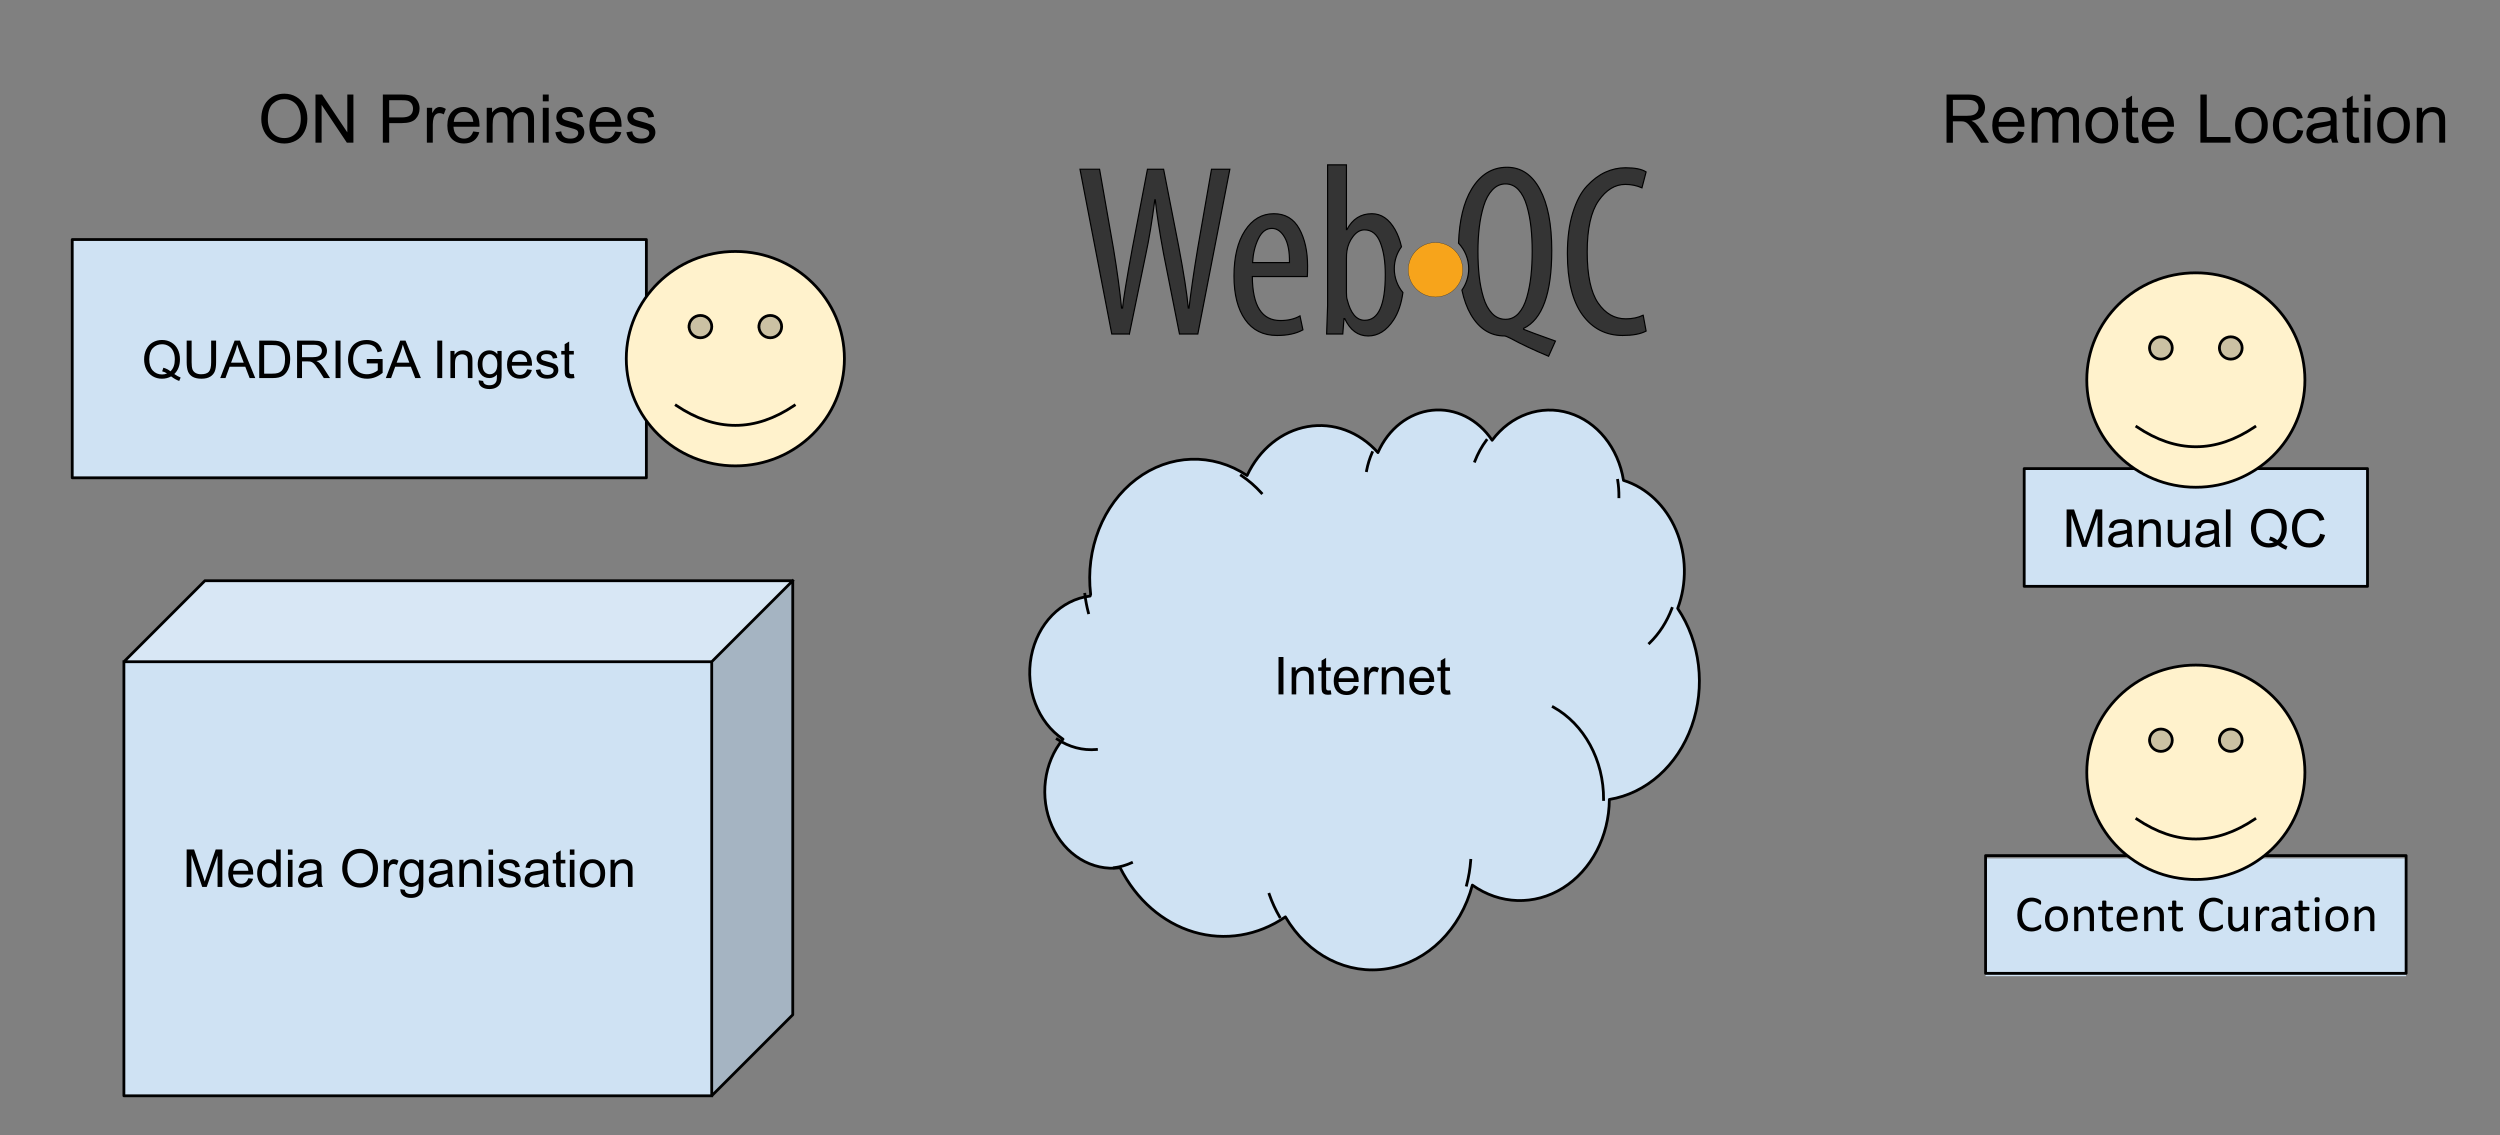 <svg width="892" height="405" xmlns="http://www.w3.org/2000/svg" stroke-miterlimit="10" stroke-linecap="square" fill="none" version="1.1">
 <rect width="100%" height="100%" fill="#808080" stroke="none"/>
 <clipPath id="p.0">
  <path id="svg_1" clip-rule="nonzero" d="m0,0l960,0l0,720l-960,0l0,-720z"/>
 </clipPath>
 <g>
  <path id="svg_26" fill-rule="nonzero" d="m93.225,42.539q0,-4.266 2.297,-6.688q2.297,-2.422 5.938,-2.422q2.375,0 4.281,1.141q1.922,1.125 2.922,3.172q1,2.031 1,4.609q0,2.609 -1.062,4.672q-1.047,2.062 -2.984,3.125q-1.938,1.062 -4.172,1.062q-2.422,0 -4.344,-1.172q-1.906,-1.172 -2.891,-3.203q-0.984,-2.031 -0.984,-4.297zm2.344,0.047q0,3.094 1.672,4.891q1.672,1.781 4.188,1.781q2.578,0 4.234,-1.797q1.656,-1.812 1.656,-5.125q0,-2.094 -0.719,-3.656q-0.703,-1.578 -2.078,-2.438q-1.359,-0.859 -3.047,-0.859q-2.422,0 -4.172,1.656q-1.734,1.656 -1.734,5.547zm16.996,8.328l0,-17.188l2.328,0l9.031,13.5l0,-13.5l2.172,0l0,17.188l-2.328,0l-9.016,-13.5l0,13.5l-2.188,0zm24.031,0l0,-17.188l6.469,0q1.719,0 2.625,0.172q1.266,0.203 2.109,0.797q0.859,0.594 1.375,1.672q0.531,1.062 0.531,2.328q0,2.203 -1.406,3.719q-1.391,1.516 -5.031,1.516l-4.406,0l0,6.984l-2.266,0zm2.266,-9.016l4.438,0q2.203,0 3.125,-0.812q0.938,-0.828 0.938,-2.312q0,-1.078 -0.547,-1.844q-0.547,-0.766 -1.438,-1.016q-0.578,-0.156 -2.125,-0.156l-4.391,0l0,6.141zm13.445,9.016l0,-12.453l1.891,0l0,1.891q0.734,-1.328 1.344,-1.75q0.625,-0.422 1.359,-0.422q1.062,0 2.172,0.688l-0.734,1.953q-0.766,-0.453 -1.547,-0.453q-0.688,0 -1.25,0.422q-0.547,0.406 -0.781,1.141q-0.344,1.125 -0.344,2.469l0,6.516l-2.109,0zm16.539,-4.016l2.172,0.281q-0.516,1.906 -1.906,2.969q-1.391,1.047 -3.562,1.047q-2.734,0 -4.344,-1.672q-1.594,-1.688 -1.594,-4.734q0,-3.141 1.609,-4.875q1.625,-1.734 4.203,-1.734q2.5,0 4.078,1.703q1.594,1.703 1.594,4.781q0,0.188 -0.016,0.562l-9.281,0q0.109,2.047 1.156,3.141q1.047,1.094 2.609,1.094q1.156,0 1.969,-0.609q0.828,-0.609 1.312,-1.953zm-6.938,-3.406l6.953,0q-0.141,-1.562 -0.797,-2.359q-1,-1.219 -2.609,-1.219q-1.453,0 -2.453,0.984q-0.984,0.969 -1.094,2.594zm11.754,7.422l0,-12.453l1.891,0l0,1.75q0.594,-0.906 1.562,-1.469q0.969,-0.562 2.219,-0.562q1.375,0 2.25,0.578q0.891,0.578 1.266,1.609q1.469,-2.188 3.844,-2.188q1.844,0 2.844,1.031q1,1.031 1,3.156l0,8.547l-2.109,0l0,-7.844q0,-1.266 -0.203,-1.812q-0.203,-0.562 -0.75,-0.906q-0.531,-0.344 -1.25,-0.344q-1.312,0 -2.188,0.875q-0.859,0.875 -0.859,2.797l0,7.234l-2.109,0l0,-8.094q0,-1.406 -0.516,-2.109q-0.516,-0.703 -1.688,-0.703q-0.891,0 -1.656,0.469q-0.75,0.469 -1.094,1.375q-0.344,0.906 -0.344,2.609l0,6.453l-2.109,0zm20.008,-14.75l0,-2.438l2.109,0l0,2.438l-2.109,0zm0,14.75l0,-12.453l2.109,0l0,12.453l-2.109,0zm4.473,-3.719l2.094,-0.328q0.172,1.25 0.969,1.922q0.812,0.672 2.25,0.672q1.453,0 2.156,-0.594q0.703,-0.594 0.703,-1.391q0,-0.719 -0.625,-1.125q-0.422,-0.281 -2.156,-0.719q-2.312,-0.578 -3.219,-1q-0.891,-0.438 -1.359,-1.188q-0.453,-0.766 -0.453,-1.672q0,-0.828 0.375,-1.531q0.391,-0.719 1.047,-1.188q0.484,-0.359 1.328,-0.609q0.859,-0.266 1.828,-0.266q1.469,0 2.578,0.422q1.109,0.422 1.625,1.156q0.531,0.719 0.734,1.922l-2.062,0.281q-0.141,-0.969 -0.812,-1.5q-0.672,-0.547 -1.906,-0.547q-1.453,0 -2.078,0.484q-0.625,0.484 -0.625,1.125q0,0.406 0.266,0.734q0.25,0.344 0.812,0.562q0.312,0.125 1.859,0.547q2.234,0.594 3.109,0.984q0.891,0.375 1.391,1.109q0.516,0.719 0.516,1.797q0,1.047 -0.625,1.984q-0.609,0.938 -1.766,1.453q-1.156,0.5 -2.625,0.5q-2.422,0 -3.703,-1q-1.266,-1.016 -1.625,-3zm21.375,-0.297l2.172,0.281q-0.516,1.906 -1.906,2.969q-1.391,1.047 -3.562,1.047q-2.734,0 -4.344,-1.672q-1.594,-1.688 -1.594,-4.734q0,-3.141 1.609,-4.875q1.625,-1.734 4.203,-1.734q2.5,0 4.078,1.703q1.594,1.703 1.594,4.781q0,0.188 -0.016,0.562l-9.281,0q0.109,2.047 1.156,3.141q1.047,1.094 2.609,1.094q1.156,0 1.969,-0.609q0.828,-0.609 1.312,-1.953zm-6.938,-3.406l6.953,0q-0.141,-1.562 -0.797,-2.359q-1,-1.219 -2.609,-1.219q-1.453,0 -2.453,0.984q-0.984,0.969 -1.094,2.594zm10.91,3.703l2.094,-0.328q0.172,1.25 0.969,1.922q0.812,0.672 2.25,0.672q1.453,0 2.156,-0.594q0.703,-0.594 0.703,-1.391q0,-0.719 -0.625,-1.125q-0.422,-0.281 -2.156,-0.719q-2.312,-0.578 -3.219,-1q-0.891,-0.438 -1.359,-1.188q-0.453,-0.766 -0.453,-1.672q0,-0.828 0.375,-1.531q0.391,-0.719 1.047,-1.188q0.484,-0.359 1.328,-0.609q0.859,-0.266 1.828,-0.266q1.469,0 2.578,0.422q1.109,0.422 1.625,1.156q0.531,0.719 0.734,1.922l-2.062,0.281q-0.141,-0.969 -0.812,-1.5q-0.672,-0.547 -1.906,-0.547q-1.453,0 -2.078,0.484q-0.625,0.484 -0.625,1.125q0,0.406 0.266,0.734q0.25,0.344 0.812,0.562q0.312,0.125 1.859,0.547q2.234,0.594 3.109,0.984q0.891,0.375 1.391,1.109q0.516,0.719 0.516,1.797q0,1.047 -0.625,1.984q-0.609,0.938 -1.766,1.453q-1.156,0.5 -2.625,0.5q-2.422,0 -3.703,-1q-1.266,-1.016 -1.625,-3z" fill="#000000"/>
  <path id="svg_27" fill-rule="evenodd" d="m673.934,18.874l219.087,0l0,48.472l-219.087,0l0,-48.472z" fill-opacity="0" fill="#000000"/>
  <path id="svg_28" fill-rule="nonzero" d="m694.525,50.914l0,-17.188l7.609,0q2.297,0 3.484,0.469q1.203,0.469 1.922,1.641q0.719,1.172 0.719,2.578q0,1.828 -1.188,3.094q-1.188,1.25 -3.656,1.594q0.906,0.422 1.375,0.844q1,0.922 1.891,2.297l2.984,4.672l-2.859,0l-2.281,-3.578q-0.984,-1.547 -1.641,-2.359q-0.641,-0.828 -1.156,-1.156q-0.5,-0.328 -1.031,-0.453q-0.391,-0.078 -1.266,-0.078l-2.641,0l0,7.625l-2.266,0zm2.266,-9.594l4.891,0q1.562,0 2.438,-0.328q0.875,-0.328 1.328,-1.031q0.469,-0.703 0.469,-1.547q0,-1.219 -0.891,-2q-0.875,-0.781 -2.797,-0.781l-5.438,0l0,5.688zm23.285,5.578l2.172,0.281q-0.516,1.906 -1.906,2.969q-1.391,1.047 -3.562,1.047q-2.734,0 -4.344,-1.672q-1.594,-1.688 -1.594,-4.734q0,-3.141 1.609,-4.875q1.625,-1.734 4.203,-1.734q2.5,0 4.078,1.703q1.594,1.703 1.594,4.781q0,0.188 -0.016,0.562l-9.281,0q0.109,2.047 1.156,3.141q1.047,1.094 2.609,1.094q1.156,0 1.969,-0.609q0.828,-0.609 1.312,-1.953zm-6.938,-3.406l6.953,0q-0.141,-1.562 -0.797,-2.359q-1,-1.219 -2.609,-1.219q-1.453,0 -2.453,0.984q-0.984,0.969 -1.094,2.594zm11.754,7.422l0,-12.453l1.891,0l0,1.75q0.594,-0.906 1.562,-1.469q0.969,-0.562 2.219,-0.562q1.375,0 2.25,0.578q0.891,0.578 1.266,1.609q1.469,-2.188 3.844,-2.188q1.844,0 2.844,1.031q1,1.031 1,3.156l0,8.547l-2.109,0l0,-7.844q0,-1.266 -0.203,-1.812q-0.203,-0.562 -0.75,-0.906q-0.531,-0.344 -1.25,-0.344q-1.312,0 -2.188,0.875q-0.859,0.875 -0.859,2.797l0,7.234l-2.109,0l0,-8.094q0,-1.406 -0.516,-2.109q-0.516,-0.703 -1.688,-0.703q-0.891,0 -1.656,0.469q-0.75,0.469 -1.094,1.375q-0.344,0.906 -0.344,2.609l0,6.453l-2.109,0zm19.211,-6.219q0,-3.469 1.922,-5.125q1.609,-1.391 3.922,-1.391q2.562,0 4.188,1.688q1.625,1.688 1.625,4.641q0,2.406 -0.719,3.781q-0.719,1.375 -2.094,2.141q-1.375,0.766 -3,0.766q-2.625,0 -4.234,-1.672q-1.609,-1.688 -1.609,-4.828zm2.172,0q0,2.391 1.031,3.578q1.047,1.188 2.641,1.188q1.562,0 2.609,-1.188q1.047,-1.203 1.047,-3.656q0,-2.312 -1.062,-3.5q-1.047,-1.188 -2.594,-1.188q-1.594,0 -2.641,1.188q-1.031,1.188 -1.031,3.578zm16.566,4.328l0.312,1.859q-0.891,0.203 -1.594,0.203q-1.156,0 -1.797,-0.359q-0.625,-0.375 -0.891,-0.969q-0.25,-0.594 -0.25,-2.484l0,-7.172l-1.547,0l0,-1.641l1.547,0l0,-3.078l2.094,-1.266l0,4.344l2.125,0l0,1.641l-2.125,0l0,7.281q0,0.906 0.109,1.172q0.125,0.25 0.375,0.406q0.25,0.141 0.719,0.141q0.344,0 0.922,-0.078zm10.59,-2.125l2.172,0.281q-0.516,1.906 -1.906,2.969q-1.391,1.047 -3.562,1.047q-2.734,0 -4.344,-1.672q-1.594,-1.688 -1.594,-4.734q0,-3.141 1.609,-4.875q1.625,-1.734 4.203,-1.734q2.5,0 4.078,1.703q1.594,1.703 1.594,4.781q0,0.188 -0.016,0.562l-9.281,0q0.109,2.047 1.156,3.141q1.047,1.094 2.609,1.094q1.156,0 1.969,-0.609q0.828,-0.609 1.312,-1.953zm-6.938,-3.406l6.953,0q-0.141,-1.562 -0.797,-2.359q-1,-1.219 -2.609,-1.219q-1.453,0 -2.453,0.984q-0.984,0.969 -1.094,2.594zm18.609,7.422l0,-17.188l2.266,0l0,15.156l8.469,0l0,2.031l-10.734,0zm12.379,-6.219q0,-3.469 1.922,-5.125q1.609,-1.391 3.922,-1.391q2.562,0 4.188,1.688q1.625,1.688 1.625,4.641q0,2.406 -0.719,3.781q-0.719,1.375 -2.094,2.141q-1.375,0.766 -3,0.766q-2.625,0 -4.234,-1.672q-1.609,-1.688 -1.609,-4.828zm2.172,0q0,2.391 1.031,3.578q1.047,1.188 2.641,1.188q1.562,0 2.609,-1.188q1.047,-1.203 1.047,-3.656q0,-2.312 -1.062,-3.5q-1.047,-1.188 -2.594,-1.188q-1.594,0 -2.641,1.188q-1.031,1.188 -1.031,3.578zm20.082,1.656l2.078,0.266q-0.344,2.156 -1.75,3.375q-1.391,1.203 -3.438,1.203q-2.547,0 -4.109,-1.672q-1.547,-1.672 -1.547,-4.781q0,-2.016 0.672,-3.531q0.672,-1.516 2.031,-2.266q1.359,-0.766 2.969,-0.766q2.031,0 3.312,1.031q1.297,1.031 1.656,2.906l-2.047,0.328q-0.297,-1.266 -1.047,-1.891q-0.734,-0.641 -1.797,-0.641q-1.594,0 -2.594,1.156q-0.984,1.141 -0.984,3.609q0,2.5 0.953,3.641q0.969,1.141 2.516,1.141q1.234,0 2.062,-0.766q0.844,-0.766 1.062,-2.344zm12,3.031q-1.172,0.984 -2.266,1.406q-1.078,0.406 -2.312,0.406q-2.047,0 -3.156,-1q-1.094,-1 -1.094,-2.562q0,-0.922 0.406,-1.672q0.422,-0.75 1.094,-1.203q0.672,-0.469 1.516,-0.703q0.625,-0.156 1.875,-0.312q2.562,-0.312 3.766,-0.734q0.016,-0.422 0.016,-0.547q0,-1.281 -0.609,-1.812q-0.797,-0.719 -2.391,-0.719q-1.5,0 -2.203,0.531q-0.703,0.516 -1.047,1.844l-2.062,-0.281q0.281,-1.328 0.922,-2.141q0.641,-0.812 1.859,-1.25q1.219,-0.453 2.828,-0.453q1.594,0 2.594,0.375q1,0.375 1.469,0.953q0.469,0.562 0.656,1.438q0.094,0.531 0.094,1.938l0,2.812q0,2.938 0.141,3.719q0.141,0.781 0.531,1.5l-2.203,0q-0.328,-0.656 -0.422,-1.531zm-0.172,-4.719q-1.156,0.469 -3.453,0.797q-1.297,0.188 -1.844,0.422q-0.531,0.234 -0.828,0.688q-0.281,0.453 -0.281,1q0,0.844 0.625,1.406q0.641,0.562 1.875,0.562q1.219,0 2.172,-0.531q0.953,-0.531 1.391,-1.453q0.344,-0.719 0.344,-2.109l0,-0.781zm10.004,4.359l0.312,1.859q-0.891,0.203 -1.594,0.203q-1.156,0 -1.797,-0.359q-0.625,-0.375 -0.891,-0.969q-0.25,-0.594 -0.25,-2.484l0,-7.172l-1.547,0l0,-1.641l1.547,0l0,-3.078l2.094,-1.266l0,4.344l2.125,0l0,1.641l-2.125,0l0,7.281q0,0.906 0.109,1.172q0.125,0.25 0.375,0.406q0.25,0.141 0.719,0.141q0.344,0 0.922,-0.078zm2.074,-12.859l0,-2.438l2.109,0l0,2.438l-2.109,0zm0,14.75l0,-12.453l2.109,0l0,12.453l-2.109,0zm4.535,-6.219q0,-3.469 1.922,-5.125q1.609,-1.391 3.922,-1.391q2.562,0 4.188,1.688q1.625,1.688 1.625,4.641q0,2.406 -0.719,3.781q-0.719,1.375 -2.094,2.141q-1.375,0.766 -3,0.766q-2.625,0 -4.234,-1.672q-1.609,-1.688 -1.609,-4.828zm2.172,0q0,2.391 1.031,3.578q1.047,1.188 2.641,1.188q1.562,0 2.609,-1.188q1.047,-1.203 1.047,-3.656q0,-2.312 -1.062,-3.5q-1.047,-1.188 -2.594,-1.188q-1.594,0 -2.641,1.188q-1.031,1.188 -1.031,3.578zm11.957,6.219l0,-12.453l1.906,0l0,1.781q1.375,-2.062 3.953,-2.062q1.125,0 2.062,0.406q0.953,0.406 1.422,1.062q0.469,0.656 0.656,1.562q0.125,0.578 0.125,2.047l0,7.656l-2.109,0l0,-7.578q0,-1.281 -0.25,-1.922q-0.25,-0.641 -0.875,-1.016q-0.625,-0.391 -1.469,-0.391q-1.344,0 -2.328,0.859q-0.984,0.859 -0.984,3.25l0,6.797l-2.109,0z" fill="#000000"/>
  <path id="svg_29" fill-rule="evenodd" d="m722.234,167.197l122.488,0l0,42.016l-122.488,0l0,-42.016z" fill="#cfe2f3"/>
  <path id="svg_30" fill-rule="evenodd" d="m722.234,167.197l122.488,0l0,42.016l-122.488,0l0,-42.016z" stroke-linejoin="round" stroke="#000000"/>
  <path id="svg_31" fill-rule="nonzero" d="m737.364,195.125l0,-13.359l2.656,0l3.156,9.453q0.438,1.328 0.641,1.984q0.234,-0.734 0.703,-2.141l3.203,-9.297l2.375,0l0,13.359l-1.703,0l0,-11.172l-3.875,11.172l-1.594,0l-3.859,-11.375l0,11.375l-1.703,0zm21.697,-1.188q-0.922,0.766 -1.766,1.094q-0.828,0.312 -1.797,0.312q-1.594,0 -2.453,-0.781q-0.859,-0.781 -0.859,-1.984q0,-0.719 0.328,-1.297q0.328,-0.594 0.844,-0.938q0.531,-0.359 1.188,-0.547q0.469,-0.125 1.453,-0.25q1.984,-0.234 2.922,-0.562q0.016,-0.344 0.016,-0.422q0,-1 -0.469,-1.422q-0.625,-0.547 -1.875,-0.547q-1.156,0 -1.703,0.406q-0.547,0.406 -0.812,1.422l-1.609,-0.219q0.219,-1.016 0.719,-1.641q0.5,-0.641 1.453,-0.984q0.953,-0.344 2.188,-0.344q1.25,0 2.016,0.297q0.781,0.281 1.141,0.734q0.375,0.438 0.516,1.109q0.078,0.422 0.078,1.516l0,2.188q0,2.281 0.109,2.891q0.109,0.594 0.406,1.156l-1.703,0q-0.266,-0.516 -0.328,-1.188zm-0.141,-3.672q-0.891,0.375 -2.672,0.625q-1.016,0.141 -1.438,0.328q-0.422,0.188 -0.656,0.531q-0.219,0.344 -0.219,0.781q0,0.656 0.5,1.094q0.5,0.438 1.453,0.438q0.938,0 1.672,-0.406q0.75,-0.422 1.094,-1.141q0.266,-0.562 0.266,-1.641l0,-0.609zm4.204,4.859l0,-9.672l1.469,0l0,1.375q1.062,-1.594 3.078,-1.594q0.875,0 1.609,0.312q0.734,0.312 1.094,0.828q0.375,0.5 0.516,1.203q0.094,0.453 0.094,1.594l0,5.953l-1.641,0l0,-5.891q0,-1 -0.203,-1.484q-0.188,-0.5 -0.672,-0.797q-0.484,-0.297 -1.141,-0.297q-1.047,0 -1.812,0.672q-0.75,0.656 -0.75,2.516l0,5.281l-1.641,0zm16.704,0l0,-1.422q-1.125,1.641 -3.062,1.641q-0.859,0 -1.609,-0.328q-0.734,-0.328 -1.094,-0.828q-0.359,-0.5 -0.5,-1.219q-0.109,-0.469 -0.109,-1.531l0,-5.984l1.641,0l0,5.359q0,1.281 0.109,1.734q0.156,0.641 0.656,1.016q0.5,0.375 1.234,0.375q0.734,0 1.375,-0.375q0.656,-0.391 0.922,-1.031q0.266,-0.656 0.266,-1.891l0,-5.188l1.641,0l0,9.672l-1.469,0zm10.36,-1.188q-0.922,0.766 -1.766,1.094q-0.828,0.312 -1.797,0.312q-1.594,0 -2.453,-0.781q-0.859,-0.781 -0.859,-1.984q0,-0.719 0.328,-1.297q0.328,-0.594 0.844,-0.938q0.531,-0.359 1.188,-0.547q0.469,-0.125 1.453,-0.25q1.984,-0.234 2.922,-0.562q0.016,-0.344 0.016,-0.422q0,-1 -0.469,-1.422q-0.625,-0.547 -1.875,-0.547q-1.156,0 -1.703,0.406q-0.547,0.406 -0.812,1.422l-1.609,-0.219q0.219,-1.016 0.719,-1.641q0.5,-0.641 1.453,-0.984q0.953,-0.344 2.188,-0.344q1.25,0 2.016,0.297q0.781,0.281 1.141,0.734q0.375,0.438 0.516,1.109q0.078,0.422 0.078,1.516l0,2.188q0,2.281 0.109,2.891q0.109,0.594 0.406,1.156l-1.703,0q-0.266,-0.516 -0.328,-1.188zm-0.141,-3.672q-0.891,0.375 -2.672,0.625q-1.016,0.141 -1.438,0.328q-0.422,0.188 -0.656,0.531q-0.219,0.344 -0.219,0.781q0,0.656 0.5,1.094q0.5,0.438 1.453,0.438q0.938,0 1.672,-0.406q0.75,-0.422 1.094,-1.141q0.266,-0.562 0.266,-1.641l0,-0.609zm4.157,4.859l0,-13.359l1.641,0l0,13.359l-1.641,0zm19.703,-1.438q1.234,0.859 2.266,1.25l-0.516,1.219q-1.438,-0.516 -2.875,-1.625q-1.484,0.828 -3.281,0.828q-1.812,0 -3.297,-0.875q-1.469,-0.875 -2.266,-2.453q-0.797,-1.594 -0.797,-3.578q0,-1.984 0.797,-3.594q0.812,-1.625 2.281,-2.469q1.484,-0.859 3.328,-0.859q1.844,0 3.328,0.891q1.484,0.875 2.266,2.453q0.781,1.578 0.781,3.562q0,1.656 -0.5,2.969q-0.5,1.312 -1.516,2.281zm-3.891,-2.25q1.531,0.422 2.516,1.281q1.562,-1.422 1.562,-4.281q0,-1.625 -0.547,-2.828q-0.547,-1.219 -1.609,-1.875q-1.062,-0.672 -2.391,-0.672q-1.969,0 -3.281,1.359q-1.297,1.344 -1.297,4.031q0,2.594 1.281,4q1.297,1.391 3.297,1.391q0.953,0 1.781,-0.359q-0.828,-0.531 -1.75,-0.766l0.438,-1.281zm17.808,-1l1.766,0.453q-0.562,2.172 -2,3.328q-1.438,1.141 -3.531,1.141q-2.156,0 -3.516,-0.875q-1.344,-0.891 -2.062,-2.547q-0.703,-1.672 -0.703,-3.594q0,-2.078 0.797,-3.625q0.797,-1.562 2.266,-2.359q1.484,-0.812 3.25,-0.812q2,0 3.359,1.016q1.375,1.016 1.906,2.875l-1.734,0.406q-0.469,-1.453 -1.359,-2.109q-0.875,-0.672 -2.203,-0.672q-1.547,0 -2.578,0.734q-1.031,0.734 -1.453,1.984q-0.422,1.234 -0.422,2.562q0,1.703 0.5,2.969q0.5,1.266 1.547,1.906q1.047,0.625 2.266,0.625q1.484,0 2.516,-0.859q1.031,-0.859 1.391,-2.547z" fill="#000000"/>
  <path id="svg_32" fill-rule="evenodd" d="m708.454,306.281l150.047,0l0,42.016l-150.047,0l0,-42.016z" fill="#cfe2f3"/>
  <path id="svg_33" fill-rule="evenodd" d="m708.454,305.281l150.047,0l0,42.016l-150.047,0l0,-42.016z" stroke-linejoin="round" stroke="#000000"/>
  <path id="svg_34" fill-rule="nonzero" d="m728.321,330.537q0,0.156 -0.016,0.266q0,0.109 -0.031,0.188q-0.016,0.078 -0.062,0.141q-0.031,0.062 -0.125,0.156q-0.078,0.094 -0.375,0.281q-0.297,0.188 -0.734,0.375q-0.422,0.172 -0.984,0.281q-0.562,0.125 -1.219,0.125q-1.156,0 -2.078,-0.375q-0.922,-0.391 -1.578,-1.125q-0.656,-0.75 -1,-1.844q-0.344,-1.109 -0.344,-2.531q0,-1.469 0.375,-2.609q0.375,-1.156 1.047,-1.953q0.688,-0.797 1.641,-1.219q0.953,-0.422 2.109,-0.422q0.516,0 1,0.109q0.484,0.094 0.891,0.234q0.406,0.141 0.719,0.344q0.328,0.188 0.453,0.312q0.125,0.109 0.156,0.188q0.031,0.062 0.047,0.156q0.031,0.078 0.047,0.203q0.016,0.109 0.016,0.266q0,0.188 -0.016,0.312q-0.016,0.125 -0.062,0.219q-0.031,0.078 -0.078,0.125q-0.047,0.047 -0.125,0.047q-0.125,0 -0.359,-0.172q-0.219,-0.188 -0.578,-0.406q-0.359,-0.219 -0.875,-0.391q-0.516,-0.172 -1.234,-0.172q-0.781,0 -1.438,0.312q-0.641,0.312 -1.094,0.922q-0.453,0.609 -0.703,1.5q-0.25,0.875 -0.25,2q0,1.125 0.234,1.984q0.25,0.859 0.703,1.438q0.453,0.578 1.109,0.875q0.656,0.297 1.484,0.297q0.703,0 1.219,-0.172q0.531,-0.172 0.891,-0.391q0.375,-0.219 0.609,-0.391q0.234,-0.172 0.375,-0.172q0.062,0 0.109,0.031q0.047,0.016 0.062,0.094q0.031,0.078 0.047,0.219q0.016,0.141 0.016,0.344zm9.526,-2.75q0,1 -0.266,1.844q-0.266,0.844 -0.797,1.453q-0.516,0.609 -1.312,0.953q-0.781,0.344 -1.812,0.344q-1.016,0 -1.766,-0.297q-0.75,-0.297 -1.25,-0.875q-0.5,-0.578 -0.75,-1.391q-0.25,-0.828 -0.25,-1.859q0,-1 0.266,-1.844q0.266,-0.844 0.781,-1.453q0.531,-0.609 1.312,-0.953q0.781,-0.344 1.828,-0.344q1.016,0 1.766,0.312q0.75,0.297 1.25,0.875q0.5,0.562 0.75,1.391q0.25,0.812 0.25,1.844zm-1.578,0.109q0,-0.672 -0.125,-1.266q-0.125,-0.594 -0.406,-1.031q-0.281,-0.453 -0.766,-0.703q-0.484,-0.266 -1.203,-0.266q-0.672,0 -1.156,0.234q-0.469,0.234 -0.781,0.672q-0.297,0.438 -0.453,1.031q-0.156,0.578 -0.156,1.281q0,0.672 0.125,1.266q0.125,0.594 0.406,1.047q0.297,0.438 0.781,0.703q0.484,0.25 1.203,0.25q0.656,0 1.125,-0.234q0.484,-0.234 0.797,-0.656q0.312,-0.438 0.453,-1.031q0.156,-0.594 0.156,-1.297zm10.854,4.078q0,0.078 -0.047,0.141q-0.031,0.047 -0.109,0.078q-0.078,0.031 -0.234,0.047q-0.141,0.016 -0.359,0.016q-0.219,0 -0.375,-0.016q-0.141,-0.016 -0.234,-0.047q-0.078,-0.031 -0.109,-0.078q-0.031,-0.062 -0.031,-0.141l0,-4.797q0,-0.703 -0.109,-1.125q-0.109,-0.438 -0.328,-0.734q-0.203,-0.312 -0.547,-0.469q-0.328,-0.172 -0.766,-0.172q-0.562,0 -1.125,0.406q-0.562,0.391 -1.188,1.172l0,5.719q0,0.078 -0.031,0.141q-0.031,0.047 -0.125,0.078q-0.078,0.031 -0.219,0.047q-0.141,0.016 -0.375,0.016q-0.219,0 -0.375,-0.016q-0.141,-0.016 -0.234,-0.047q-0.078,-0.031 -0.109,-0.078q-0.031,-0.062 -0.031,-0.141l0,-8.188q0,-0.078 0.031,-0.125q0.031,-0.047 0.109,-0.094q0.078,-0.047 0.203,-0.047q0.141,-0.016 0.344,-0.016q0.203,0 0.328,0.016q0.141,0 0.203,0.047q0.078,0.047 0.109,0.094q0.031,0.047 0.031,0.125l0,1.078q0.688,-0.766 1.375,-1.125q0.688,-0.375 1.391,-0.375q0.828,0 1.375,0.281q0.562,0.281 0.906,0.75q0.359,0.469 0.5,1.094q0.156,0.609 0.156,1.484l0,5zm6.832,-0.594q0,0.266 -0.047,0.422q-0.031,0.156 -0.109,0.234q-0.062,0.062 -0.219,0.125q-0.141,0.062 -0.328,0.094q-0.188,0.047 -0.391,0.078q-0.203,0.031 -0.422,0.031q-0.641,0 -1.094,-0.172q-0.453,-0.172 -0.75,-0.5q-0.281,-0.344 -0.422,-0.859q-0.125,-0.531 -0.125,-1.25l0,-4.797l-1.156,0q-0.125,0 -0.219,-0.141q-0.078,-0.141 -0.078,-0.469q0,-0.172 0.016,-0.281q0.031,-0.125 0.062,-0.203q0.047,-0.078 0.094,-0.109q0.062,-0.031 0.141,-0.031l1.141,0l0,-1.953q0,-0.062 0.031,-0.109q0.031,-0.062 0.109,-0.109q0.094,-0.047 0.234,-0.062q0.156,-0.016 0.375,-0.016q0.219,0 0.359,0.016q0.156,0.016 0.234,0.062q0.078,0.047 0.109,0.109q0.047,0.047 0.047,0.109l0,1.953l2.109,0q0.062,0 0.109,0.031q0.062,0.031 0.109,0.109q0.047,0.078 0.062,0.203q0.016,0.109 0.016,0.281q0,0.328 -0.078,0.469q-0.078,0.141 -0.219,0.141l-2.109,0l0,4.578q0,0.844 0.25,1.281q0.25,0.438 0.906,0.438q0.203,0 0.359,-0.047q0.172,-0.047 0.297,-0.078q0.125,-0.047 0.219,-0.094q0.094,-0.047 0.172,-0.047q0.047,0 0.078,0.031q0.047,0.016 0.062,0.078q0.031,0.062 0.047,0.172q0.016,0.109 0.016,0.281zm8.783,-3.859q0,0.359 -0.188,0.516q-0.172,0.141 -0.391,0.141l-5.375,0q0,0.688 0.125,1.234q0.141,0.547 0.453,0.938q0.328,0.391 0.828,0.609q0.516,0.203 1.25,0.203q0.594,0 1.047,-0.094q0.453,-0.094 0.781,-0.203q0.344,-0.125 0.547,-0.219q0.219,-0.109 0.328,-0.109q0.062,0 0.109,0.031q0.062,0.031 0.078,0.109q0.031,0.062 0.047,0.172q0.016,0.109 0.016,0.281q0,0.109 -0.016,0.203q0,0.078 -0.016,0.156q-0.016,0.062 -0.047,0.125q-0.031,0.047 -0.094,0.094q-0.047,0.047 -0.297,0.172q-0.234,0.109 -0.625,0.219q-0.391,0.109 -0.906,0.188q-0.516,0.094 -1.094,0.094q-1.016,0 -1.781,-0.281q-0.766,-0.281 -1.281,-0.828q-0.516,-0.562 -0.781,-1.391q-0.266,-0.844 -0.266,-1.969q0,-1.047 0.266,-1.891q0.281,-0.844 0.797,-1.422q0.516,-0.594 1.234,-0.906q0.734,-0.328 1.641,-0.328q0.969,0 1.641,0.312q0.688,0.312 1.125,0.844q0.438,0.516 0.641,1.234q0.203,0.703 0.203,1.5l0,0.266zm-1.516,-0.438q0.031,-1.188 -0.531,-1.859q-0.547,-0.672 -1.625,-0.672q-0.562,0 -0.984,0.219q-0.406,0.203 -0.688,0.547q-0.281,0.344 -0.438,0.812q-0.156,0.453 -0.172,0.953l4.438,0zm10.861,4.891q0,0.078 -0.047,0.141q-0.031,0.047 -0.109,0.078q-0.078,0.031 -0.234,0.047q-0.141,0.016 -0.359,0.016q-0.219,0 -0.375,-0.016q-0.141,-0.016 -0.234,-0.047q-0.078,-0.031 -0.109,-0.078q-0.031,-0.062 -0.031,-0.141l0,-4.797q0,-0.703 -0.109,-1.125q-0.109,-0.438 -0.328,-0.734q-0.203,-0.312 -0.547,-0.469q-0.328,-0.172 -0.766,-0.172q-0.562,0 -1.125,0.406q-0.562,0.391 -1.188,1.172l0,5.719q0,0.078 -0.031,0.141q-0.031,0.047 -0.125,0.078q-0.078,0.031 -0.219,0.047q-0.141,0.016 -0.375,0.016q-0.219,0 -0.375,-0.016q-0.141,-0.016 -0.234,-0.047q-0.078,-0.031 -0.109,-0.078q-0.031,-0.062 -0.031,-0.141l0,-8.188q0,-0.078 0.031,-0.125q0.031,-0.047 0.109,-0.094q0.078,-0.047 0.203,-0.047q0.141,-0.016 0.344,-0.016q0.203,0 0.328,0.016q0.141,0 0.203,0.047q0.078,0.047 0.109,0.094q0.031,0.047 0.031,0.125l0,1.078q0.688,-0.766 1.375,-1.125q0.688,-0.375 1.391,-0.375q0.828,0 1.375,0.281q0.562,0.281 0.906,0.75q0.359,0.469 0.5,1.094q0.156,0.609 0.156,1.484l0,5zm6.832,-0.594q0,0.266 -0.047,0.422q-0.031,0.156 -0.109,0.234q-0.062,0.062 -0.219,0.125q-0.141,0.062 -0.328,0.094q-0.188,0.047 -0.391,0.078q-0.203,0.031 -0.422,0.031q-0.641,0 -1.094,-0.172q-0.453,-0.172 -0.75,-0.5q-0.281,-0.344 -0.422,-0.859q-0.125,-0.531 -0.125,-1.25l0,-4.797l-1.156,0q-0.125,0 -0.219,-0.141q-0.078,-0.141 -0.078,-0.469q0,-0.172 0.016,-0.281q0.031,-0.125 0.062,-0.203q0.047,-0.078 0.094,-0.109q0.062,-0.031 0.141,-0.031l1.141,0l0,-1.953q0,-0.062 0.031,-0.109q0.031,-0.062 0.109,-0.109q0.094,-0.047 0.234,-0.062q0.156,-0.016 0.375,-0.016q0.219,0 0.359,0.016q0.156,0.016 0.234,0.062q0.078,0.047 0.109,0.109q0.047,0.047 0.047,0.109l0,1.953l2.109,0q0.062,0 0.109,0.031q0.062,0.031 0.109,0.109q0.047,0.078 0.062,0.203q0.016,0.109 0.016,0.281q0,0.328 -0.078,0.469q-0.078,0.141 -0.219,0.141l-2.109,0l0,4.578q0,0.844 0.25,1.281q0.25,0.438 0.906,0.438q0.203,0 0.359,-0.047q0.172,-0.047 0.297,-0.078q0.125,-0.047 0.219,-0.094q0.094,-0.047 0.172,-0.047q0.047,0 0.078,0.031q0.047,0.016 0.062,0.078q0.031,0.062 0.047,0.172q0.016,0.109 0.016,0.281zm14.248,-0.844q0,0.156 -0.016,0.266q0,0.109 -0.031,0.188q-0.016,0.078 -0.062,0.141q-0.031,0.062 -0.125,0.156q-0.078,0.094 -0.375,0.281q-0.297,0.188 -0.734,0.375q-0.422,0.172 -0.984,0.281q-0.562,0.125 -1.219,0.125q-1.156,0 -2.078,-0.375q-0.922,-0.391 -1.578,-1.125q-0.656,-0.75 -1,-1.844q-0.344,-1.109 -0.344,-2.531q0,-1.469 0.375,-2.609q0.375,-1.156 1.047,-1.953q0.688,-0.797 1.641,-1.219q0.953,-0.422 2.109,-0.422q0.516,0 1,0.109q0.484,0.094 0.891,0.234q0.406,0.141 0.719,0.344q0.328,0.188 0.453,0.312q0.125,0.109 0.156,0.188q0.031,0.062 0.047,0.156q0.031,0.078 0.047,0.203q0.016,0.109 0.016,0.266q0,0.188 -0.016,0.312q-0.016,0.125 -0.062,0.219q-0.031,0.078 -0.078,0.125q-0.047,0.047 -0.125,0.047q-0.125,0 -0.359,-0.172q-0.219,-0.188 -0.578,-0.406q-0.359,-0.219 -0.875,-0.391q-0.516,-0.172 -1.234,-0.172q-0.781,0 -1.438,0.312q-0.641,0.312 -1.094,0.922q-0.453,0.609 -0.703,1.5q-0.25,0.875 -0.25,2q0,1.125 0.234,1.984q0.25,0.859 0.703,1.438q0.453,0.578 1.109,0.875q0.656,0.297 1.484,0.297q0.703,0 1.219,-0.172q0.531,-0.172 0.891,-0.391q0.375,-0.219 0.609,-0.391q0.234,-0.172 0.375,-0.172q0.062,0 0.109,0.031q0.047,0.016 0.062,0.094q0.031,0.078 0.047,0.219q0.016,0.141 0.016,0.344zm8.932,1.438q0,0.078 -0.031,0.141q-0.031,0.047 -0.125,0.078q-0.078,0.031 -0.219,0.047q-0.125,0.016 -0.312,0.016q-0.203,0 -0.344,-0.016q-0.125,-0.016 -0.203,-0.047q-0.078,-0.031 -0.109,-0.078q-0.031,-0.062 -0.031,-0.141l0,-1.078q-0.703,0.781 -1.391,1.141q-0.672,0.344 -1.375,0.344q-0.812,0 -1.375,-0.266q-0.562,-0.281 -0.906,-0.75q-0.344,-0.469 -0.5,-1.094q-0.156,-0.625 -0.156,-1.516l0,-4.969q0,-0.078 0.031,-0.125q0.031,-0.047 0.125,-0.094q0.094,-0.047 0.234,-0.047q0.156,-0.016 0.375,-0.016q0.219,0 0.359,0.016q0.141,0 0.219,0.047q0.094,0.047 0.125,0.094q0.047,0.047 0.047,0.125l0,4.766q0,0.719 0.094,1.156q0.109,0.438 0.328,0.75q0.219,0.297 0.547,0.469q0.328,0.156 0.766,0.156q0.562,0 1.125,-0.391q0.562,-0.406 1.188,-1.188l0,-5.719q0,-0.078 0.031,-0.125q0.031,-0.047 0.125,-0.094q0.094,-0.047 0.234,-0.047q0.141,-0.016 0.359,-0.016q0.219,0 0.359,0.016q0.156,0 0.234,0.047q0.078,0.047 0.125,0.094q0.047,0.047 0.047,0.125l0,8.188zm7.567,-7.656q0,0.203 -0.016,0.344q0,0.125 -0.031,0.203q-0.031,0.078 -0.078,0.125q-0.031,0.047 -0.109,0.047q-0.062,0 -0.172,-0.047q-0.109,-0.047 -0.25,-0.078q-0.125,-0.047 -0.297,-0.078q-0.156,-0.047 -0.344,-0.047q-0.219,0 -0.438,0.094q-0.219,0.094 -0.469,0.312q-0.234,0.203 -0.5,0.547q-0.266,0.344 -0.594,0.844l0,5.391q0,0.078 -0.031,0.141q-0.031,0.047 -0.125,0.078q-0.078,0.031 -0.219,0.047q-0.141,0.016 -0.375,0.016q-0.219,0 -0.375,-0.016q-0.141,-0.016 -0.234,-0.047q-0.078,-0.031 -0.109,-0.078q-0.031,-0.062 -0.031,-0.141l0,-8.188q0,-0.078 0.031,-0.125q0.031,-0.047 0.109,-0.094q0.078,-0.047 0.203,-0.047q0.141,-0.016 0.344,-0.016q0.203,0 0.328,0.016q0.141,0 0.203,0.047q0.078,0.047 0.109,0.094q0.031,0.047 0.031,0.125l0,1.188q0.344,-0.484 0.641,-0.797q0.297,-0.312 0.547,-0.484q0.266,-0.188 0.531,-0.25q0.266,-0.078 0.516,-0.078q0.125,0 0.266,0.016q0.156,0.016 0.312,0.062q0.172,0.031 0.297,0.078q0.141,0.047 0.188,0.094q0.062,0.047 0.078,0.094q0.031,0.031 0.031,0.094q0.016,0.062 0.016,0.188q0.016,0.125 0.016,0.328zm7.496,7.672q0,0.109 -0.078,0.172q-0.062,0.047 -0.188,0.062q-0.125,0.031 -0.375,0.031q-0.234,0 -0.375,-0.031q-0.141,-0.016 -0.203,-0.062q-0.062,-0.062 -0.062,-0.172l0,-0.812q-0.547,0.562 -1.203,0.891q-0.656,0.312 -1.391,0.312q-0.656,0 -1.188,-0.172q-0.516,-0.156 -0.891,-0.469q-0.359,-0.328 -0.562,-0.797q-0.203,-0.469 -0.203,-1.062q0,-0.688 0.281,-1.188q0.281,-0.516 0.797,-0.844q0.531,-0.344 1.297,-0.516q0.766,-0.172 1.734,-0.172l1.125,0l0,-0.641q0,-0.469 -0.109,-0.828q-0.094,-0.375 -0.328,-0.609q-0.219,-0.25 -0.578,-0.359q-0.344,-0.125 -0.859,-0.125q-0.562,0 -1,0.141q-0.438,0.125 -0.781,0.281q-0.328,0.156 -0.547,0.297q-0.219,0.125 -0.328,0.125q-0.078,0 -0.141,-0.031q-0.047,-0.047 -0.094,-0.109q-0.031,-0.078 -0.062,-0.188q-0.016,-0.125 -0.016,-0.25q0,-0.234 0.031,-0.359q0.031,-0.141 0.156,-0.25q0.125,-0.125 0.422,-0.281q0.312,-0.172 0.703,-0.297q0.391,-0.125 0.844,-0.219q0.469,-0.094 0.953,-0.094q0.875,0 1.484,0.203q0.625,0.203 1,0.594q0.391,0.391 0.562,0.969q0.172,0.562 0.172,1.328l0,5.531zm-1.484,-3.75l-1.281,0q-0.625,0 -1.078,0.109q-0.453,0.109 -0.766,0.312q-0.297,0.203 -0.438,0.5q-0.141,0.281 -0.141,0.656q0,0.625 0.406,1.016q0.406,0.375 1.141,0.375q0.594,0 1.094,-0.297q0.5,-0.312 1.062,-0.922l0,-1.75zm8.341,3.141q0,0.266 -0.047,0.422q-0.031,0.156 -0.109,0.234q-0.062,0.062 -0.219,0.125q-0.141,0.062 -0.328,0.094q-0.188,0.047 -0.391,0.078q-0.203,0.031 -0.422,0.031q-0.641,0 -1.094,-0.172q-0.453,-0.172 -0.75,-0.5q-0.281,-0.344 -0.422,-0.859q-0.125,-0.531 -0.125,-1.25l0,-4.797l-1.156,0q-0.125,0 -0.219,-0.141q-0.078,-0.141 -0.078,-0.469q0,-0.172 0.016,-0.281q0.031,-0.125 0.062,-0.203q0.047,-0.078 0.094,-0.109q0.062,-0.031 0.141,-0.031l1.141,0l0,-1.953q0,-0.062 0.031,-0.109q0.031,-0.062 0.109,-0.109q0.094,-0.047 0.234,-0.062q0.156,-0.016 0.375,-0.016q0.219,0 0.359,0.016q0.156,0.016 0.234,0.062q0.078,0.047 0.109,0.109q0.047,0.047 0.047,0.109l0,1.953l2.109,0q0.062,0 0.109,0.031q0.062,0.031 0.109,0.109q0.047,0.078 0.062,0.203q0.016,0.109 0.016,0.281q0,0.328 -0.078,0.469q-0.078,0.141 -0.219,0.141l-2.109,0l0,4.578q0,0.844 0.25,1.281q0.25,0.438 0.906,0.438q0.203,0 0.359,-0.047q0.172,-0.047 0.297,-0.078q0.125,-0.047 0.219,-0.094q0.094,-0.047 0.172,-0.047q0.047,0 0.078,0.031q0.047,0.016 0.062,0.078q0.031,0.062 0.047,0.172q0.016,0.109 0.016,0.281zm3.483,0.594q0,0.078 -0.031,0.141q-0.031,0.047 -0.125,0.078q-0.078,0.031 -0.219,0.047q-0.141,0.016 -0.375,0.016q-0.219,0 -0.375,-0.016q-0.141,-0.016 -0.234,-0.047q-0.078,-0.031 -0.109,-0.078q-0.031,-0.062 -0.031,-0.141l0,-8.188q0,-0.062 0.031,-0.109q0.031,-0.062 0.109,-0.094q0.094,-0.047 0.234,-0.062q0.156,-0.016 0.375,-0.016q0.234,0 0.375,0.016q0.141,0.016 0.219,0.062q0.094,0.031 0.125,0.094q0.031,0.047 0.031,0.109l0,8.188zm0.172,-10.969q0,0.531 -0.203,0.734q-0.188,0.188 -0.734,0.188q-0.516,0 -0.719,-0.188q-0.188,-0.188 -0.188,-0.703q0,-0.531 0.188,-0.719q0.203,-0.203 0.75,-0.203q0.516,0 0.703,0.188q0.203,0.188 0.203,0.703zm10.235,6.781q0,1 -0.266,1.844q-0.266,0.844 -0.797,1.453q-0.516,0.609 -1.312,0.953q-0.781,0.344 -1.812,0.344q-1.016,0 -1.766,-0.297q-0.75,-0.297 -1.25,-0.875q-0.5,-0.578 -0.75,-1.391q-0.25,-0.828 -0.25,-1.859q0,-1 0.266,-1.844q0.266,-0.844 0.781,-1.453q0.531,-0.609 1.312,-0.953q0.781,-0.344 1.828,-0.344q1.016,0 1.766,0.312q0.75,0.297 1.25,0.875q0.5,0.562 0.75,1.391q0.25,0.812 0.25,1.844zm-1.578,0.109q0,-0.672 -0.125,-1.266q-0.125,-0.594 -0.406,-1.031q-0.281,-0.453 -0.766,-0.703q-0.484,-0.266 -1.203,-0.266q-0.672,0 -1.156,0.234q-0.469,0.234 -0.781,0.672q-0.297,0.438 -0.453,1.031q-0.156,0.578 -0.156,1.281q0,0.672 0.125,1.266q0.125,0.594 0.406,1.047q0.297,0.438 0.781,0.703q0.484,0.25 1.203,0.25q0.656,0 1.125,-0.234q0.484,-0.234 0.797,-0.656q0.312,-0.438 0.453,-1.031q0.156,-0.594 0.156,-1.297zm10.854,4.078q0,0.078 -0.047,0.141q-0.031,0.047 -0.109,0.078q-0.078,0.031 -0.234,0.047q-0.141,0.016 -0.359,0.016q-0.219,0 -0.375,-0.016q-0.141,-0.016 -0.234,-0.047q-0.078,-0.031 -0.109,-0.078q-0.031,-0.062 -0.031,-0.141l0,-4.797q0,-0.703 -0.109,-1.125q-0.109,-0.438 -0.328,-0.734q-0.203,-0.312 -0.547,-0.469q-0.328,-0.172 -0.766,-0.172q-0.562,0 -1.125,0.406q-0.562,0.391 -1.188,1.172l0,5.719q0,0.078 -0.031,0.141q-0.031,0.047 -0.125,0.078q-0.078,0.031 -0.219,0.047q-0.141,0.016 -0.375,0.016q-0.219,0 -0.375,-0.016q-0.141,-0.016 -0.234,-0.047q-0.078,-0.031 -0.109,-0.078q-0.031,-0.062 -0.031,-0.141l0,-8.188q0,-0.078 0.031,-0.125q0.031,-0.047 0.109,-0.094q0.078,-0.047 0.203,-0.047q0.141,-0.016 0.344,-0.016q0.203,0 0.328,0.016q0.141,0 0.203,0.047q0.078,0.047 0.109,0.094q0.031,0.047 0.031,0.125l0,1.078q0.688,-0.766 1.375,-1.125q0.688,-0.375 1.391,-0.375q0.828,0 1.375,0.281q0.562,0.281 0.906,0.75q0.359,0.469 0.5,1.094q0.156,0.609 0.156,1.484l0,5z" fill="#000000"/>
  <path id="svg_15" fill-rule="evenodd" d="m744.564,135.598l0,0c0,-21.126 17.422,-38.252 38.913,-38.252c21.491,0 38.913,17.126 38.913,38.252c0,21.126 -17.422,38.252 -38.913,38.252c-21.491,0 -38.913,-17.126 -38.913,-38.252z" fill="#fff2cc"/>
  <path id="svg_16" fill-rule="evenodd" d="m766.958,124.158c0,-2.201 1.815,-3.985 4.053,-3.985c2.239,0 4.053,1.784 4.053,3.985c0,2.201 -1.815,3.985 -4.053,3.985c-2.239,0 -4.053,-1.784 -4.053,-3.985m24.933,0c0,-2.201 1.815,-3.985 4.053,-3.985c2.239,0 4.053,1.784 4.053,3.985c0,2.201 -1.815,3.985 -4.053,3.985c-2.239,0 -4.053,-1.784 -4.053,-3.985" fill="#cbc1a3"/>
  <path id="svg_17" fill-rule="evenodd" d="m762.411,152.28q21.091,14.239 42.133,0" fill-opacity="0" fill="#000000"/>
  <path id="svg_18" fill-rule="evenodd" d="m744.564,135.598l0,0c0,-21.126 17.422,-38.252 38.913,-38.252c21.491,0 38.913,17.126 38.913,38.252c0,21.126 -17.422,38.252 -38.913,38.252c-21.491,0 -38.913,-17.126 -38.913,-38.252z" fill-opacity="0" fill="#000000"/>
  <path id="svg_19" fill-rule="evenodd" d="m766.958,124.158c0,-2.201 1.815,-3.985 4.053,-3.985c2.239,0 4.053,1.784 4.053,3.985c0,2.201 -1.815,3.985 -4.053,3.985c-2.239,0 -4.053,-1.784 -4.053,-3.985m24.933,0c0,-2.201 1.815,-3.985 4.053,-3.985c2.239,0 4.053,1.784 4.053,3.985c0,2.201 -1.815,3.985 -4.053,3.985c-2.239,0 -4.053,-1.784 -4.053,-3.985" stroke-linejoin="round" stroke="#000000"/>
  <path id="svg_20" fill-rule="evenodd" d="m762.411,152.28q21.091,14.239 42.133,0" stroke-linejoin="round" stroke="#000000"/>
  <path id="svg_21" fill-rule="evenodd" d="m744.564,135.598l0,0c0,-21.126 17.422,-38.252 38.913,-38.252c21.491,0 38.913,17.126 38.913,38.252c0,21.126 -17.422,38.252 -38.913,38.252c-21.491,0 -38.913,-17.126 -38.913,-38.252z" stroke-linejoin="round" stroke="#000000"/>
  <path id="svg_39" fill-rule="evenodd" d="m744.564,275.551l0,0c0,-21.126 17.422,-38.252 38.913,-38.252c21.491,0 38.913,17.126 38.913,38.252c0,21.126 -17.422,38.252 -38.913,38.252c-21.491,0 -38.913,-17.126 -38.913,-38.252z" fill="#fff2cc"/>
  <path id="svg_40" fill-rule="evenodd" d="m766.958,264.111c0,-2.201 1.815,-3.985 4.053,-3.985c2.239,0 4.053,1.784 4.053,3.985c0,2.201 -1.815,3.985 -4.053,3.985c-2.239,0 -4.053,-1.784 -4.053,-3.985m24.933,0c0,-2.201 1.815,-3.985 4.054,-3.985c2.239,0 4.053,1.784 4.053,3.985c0,2.201 -1.815,3.985 -4.053,3.985c-2.239,0 -4.054,-1.784 -4.054,-3.985" fill="#cbc1a3"/>
  <path id="svg_41" fill-rule="evenodd" d="m762.411,292.233q21.091,14.239 42.133,0" fill-opacity="0" fill="#000000"/>
  <path id="svg_42" fill-rule="evenodd" d="m744.564,275.551l0,0c0,-21.126 17.422,-38.252 38.913,-38.252c21.491,0 38.913,17.126 38.913,38.252c0,21.126 -17.422,38.252 -38.913,38.252c-21.491,0 -38.913,-17.126 -38.913,-38.252z" fill-opacity="0" fill="#000000"/>
  <path id="svg_43" fill-rule="evenodd" d="m766.958,264.111c0,-2.201 1.815,-3.985 4.053,-3.985c2.239,0 4.053,1.784 4.053,3.985c0,2.201 -1.815,3.985 -4.053,3.985c-2.239,0 -4.053,-1.784 -4.053,-3.985m24.933,0c0,-2.201 1.815,-3.985 4.054,-3.985c2.239,0 4.053,1.784 4.053,3.985c0,2.201 -1.815,3.985 -4.053,3.985c-2.239,0 -4.054,-1.784 -4.054,-3.985" stroke-linejoin="round" stroke="#000000"/>
  <path id="svg_44" fill-rule="evenodd" d="m762.411,292.233q21.091,14.239 42.133,0" stroke-linejoin="round" stroke="#000000"/>
  <path id="svg_45" fill-rule="evenodd" d="m744.564,275.551l0,0c0,-21.126 17.422,-38.252 38.913,-38.252c21.491,0 38.913,17.126 38.913,38.252c0,21.126 -17.422,38.252 -38.913,38.252c-21.491,0 -38.913,-17.126 -38.913,-38.252z" stroke-linejoin="round" stroke="#000000"/>
  <path id="svg_4" fill-rule="evenodd" d="m389.144,212.052l0,0c-1.924,-16.11 4.393,-32.058 16.27,-41.077c11.877,-9.019 27.232,-9.526 39.549,-1.307l0,0c4.363,-9.367 12.348,-15.835 21.541,-17.446c9.193,-1.611 18.512,1.823 25.141,9.263l0,0c3.717,-8.493 11.014,-14.199 19.304,-15.094c8.289,-0.895 16.397,3.149 21.446,10.696l0,0c6.715,-9.002 17.398,-12.793 27.427,-9.731c10.029,3.062 17.603,12.426 19.444,24.04l0,0c8.227,2.557 15.079,9.056 18.787,17.819c3.708,8.763 3.908,18.93 0.548,27.874l0,0c8.101,12.013 9.996,28.02 4.978,42.047c-5.018,14.028 -16.195,23.968 -29.36,26.112c-0.093,13.165 -6.43,25.246 -16.569,31.585c-10.139,6.339 -22.496,5.947 -32.309,-1.025l0,0c-4.18,15.768 -15.944,27.37 -30.211,29.793c-14.266,2.423 -28.477,-4.766 -36.493,-18.462l0,0c-9.826,6.751 -21.616,8.696 -32.711,5.395c-11.095,-3.3 -20.56,-11.567 -26.26,-22.936l0,0c-10.041,1.339 -19.749,-4.588 -24.306,-14.84c-4.557,-10.251 -2.994,-22.645 3.915,-31.029l0,0c-8.957,-6.006 -13.527,-17.925 -11.327,-29.541c2.199,-11.616 10.67,-20.296 20.995,-21.515l0.201,-0.622z" fill="#cfe2f3"/>
  <path id="svg_5" fill-rule="evenodd" d="m377.214,263.729l0,0c4.227,2.834 9.109,4.12 13.993,3.685m6.396,42.186c2.1,-0.28 4.158,-0.873 6.122,-1.763m52.845,19.303c-1.477,-2.524 -2.714,-5.22 -3.689,-8.044m70.395,-3.287l0,0c0.762,-2.875 1.256,-5.833 1.473,-8.827m47.402,-21.732c0.099,-14.017 -6.888,-26.85 -17.96,-32.989m42.343,-35.17c-1.793,4.773 -4.53,9.007 -7.997,12.37m-11.336,-58.065l0,0c0.306,1.927 0.447,3.884 0.422,5.842m-47.292,-20.15l0,0c-1.675,2.246 -3.055,4.755 -4.097,7.45m-36.653,-3.054l0,0c-0.893,2.04 -1.559,4.198 -1.984,6.425m-44.698,1.758l0,0c2.606,1.739 5.017,3.832 7.18,6.234m-62.999,36.151l0,0c0.265,2.22 0.684,4.413 1.253,6.559" fill-opacity="0" fill="#000000"/>
  <path id="svg_6" fill-rule="evenodd" d="m389.144,212.052l0,0c-1.924,-16.11 4.393,-32.058 16.27,-41.077c11.877,-9.019 27.232,-9.526 39.549,-1.307l0,0c4.363,-9.367 12.348,-15.835 21.541,-17.446c9.193,-1.611 18.512,1.823 25.141,9.263l0,0c3.717,-8.493 11.014,-14.199 19.304,-15.094c8.289,-0.895 16.397,3.149 21.446,10.696l0,0c6.715,-9.002 17.398,-12.793 27.427,-9.731c10.029,3.062 17.603,12.426 19.444,24.04l0,0c8.227,2.557 15.079,9.056 18.787,17.819c3.708,8.763 3.908,18.93 0.548,27.874l0,0c8.101,12.013 9.996,28.02 4.978,42.047c-5.018,14.028 -16.195,23.968 -29.36,26.112c-0.093,13.165 -6.43,25.246 -16.569,31.585c-10.139,6.339 -22.496,5.947 -32.309,-1.025l0,0c-4.18,15.768 -15.944,27.37 -30.211,29.793c-14.266,2.423 -28.477,-4.766 -36.493,-18.462l0,0c-9.826,6.751 -21.616,8.696 -32.711,5.395c-11.095,-3.3 -20.56,-11.567 -26.26,-22.936l0,0c-10.041,1.339 -19.749,-4.588 -24.306,-14.84c-4.557,-10.251 -2.994,-22.645 3.915,-31.029l0,0c-8.957,-6.006 -13.527,-17.925 -11.327,-29.541c2.199,-11.616 10.67,-20.296 20.995,-21.515l0.201,-0.622z" stroke-linejoin="round" stroke="#000000"/>
  <path id="svg_7" fill-rule="evenodd" d="m377.214,263.729l0,0c4.227,2.834 9.109,4.12 13.993,3.685m6.396,42.186c2.1,-0.28 4.158,-0.873 6.122,-1.763m52.845,19.303c-1.477,-2.524 -2.714,-5.22 -3.689,-8.044m70.395,-3.287l0,0c0.762,-2.875 1.256,-5.833 1.473,-8.827m47.402,-21.732c0.099,-14.017 -6.888,-26.85 -17.96,-32.989m42.343,-35.17c-1.793,4.773 -4.53,9.007 -7.997,12.37m-11.336,-58.065l0,0c0.306,1.927 0.447,3.884 0.422,5.842m-47.292,-20.15l0,0c-1.675,2.246 -3.055,4.755 -4.097,7.45m-36.653,-3.054l0,0c-0.893,2.04 -1.559,4.198 -1.984,6.425m-44.698,1.758l0,0c2.606,1.739 5.017,3.832 7.18,6.234m-62.999,36.151l0,0c0.265,2.22 0.684,4.413 1.253,6.559" stroke-linejoin="round" stroke="#000000"/>
  <path id="svg_8" fill-rule="nonzero" d="m456.176,247.769l0,-13.359l1.766,0l0,13.359l-1.766,0zm4.683,0l0,-9.672l1.469,0l0,1.375q1.062,-1.594 3.078,-1.594q0.875,0 1.609,0.312q0.734,0.312 1.094,0.828q0.375,0.5 0.516,1.203q0.094,0.453 0.094,1.594l0,5.953l-1.641,0l0,-5.891q0,-1 -0.203,-1.484q-0.188,-0.5 -0.672,-0.797q-0.484,-0.297 -1.141,-0.297q-1.047,0 -1.812,0.672q-0.75,0.656 -0.75,2.516l0,5.281l-1.641,0zm13.954,-1.469l0.234,1.453q-0.688,0.141 -1.234,0.141q-0.891,0 -1.391,-0.281q-0.484,-0.281 -0.688,-0.734q-0.203,-0.469 -0.203,-1.938l0,-5.578l-1.203,0l0,-1.266l1.203,0l0,-2.391l1.625,-0.984l0,3.375l1.656,0l0,1.266l-1.656,0l0,5.672q0,0.688 0.078,0.891q0.094,0.203 0.281,0.328q0.203,0.109 0.578,0.109q0.266,0 0.719,-0.062zm8.23,-1.641l1.688,0.203q-0.406,1.484 -1.484,2.312q-1.078,0.812 -2.766,0.812q-2.125,0 -3.375,-1.297q-1.234,-1.312 -1.234,-3.672q0,-2.453 1.25,-3.797q1.266,-1.344 3.266,-1.344q1.938,0 3.156,1.328q1.234,1.312 1.234,3.703q0,0.156 0,0.438l-7.219,0q0.094,1.594 0.906,2.453q0.812,0.844 2.016,0.844q0.906,0 1.547,-0.469q0.641,-0.484 1.016,-1.516zm-5.391,-2.656l5.406,0q-0.109,-1.219 -0.625,-1.828q-0.781,-0.953 -2.031,-0.953q-1.125,0 -1.906,0.766q-0.766,0.75 -0.844,2.016zm9.126,5.766l0,-9.672l1.469,0l0,1.469q0.562,-1.031 1.031,-1.359q0.484,-0.328 1.062,-0.328q0.828,0 1.688,0.531l-0.562,1.516q-0.609,-0.359 -1.203,-0.359q-0.547,0 -0.969,0.328q-0.422,0.328 -0.609,0.891q-0.281,0.875 -0.281,1.922l0,5.062l-1.625,0zm6.228,0l0,-9.672l1.469,0l0,1.375q1.062,-1.594 3.078,-1.594q0.875,0 1.609,0.312q0.734,0.312 1.094,0.828q0.375,0.5 0.516,1.203q0.094,0.453 0.094,1.594l0,5.953l-1.641,0l0,-5.891q0,-1 -0.203,-1.484q-0.188,-0.5 -0.672,-0.797q-0.484,-0.297 -1.141,-0.297q-1.047,0 -1.812,0.672q-0.75,0.656 -0.75,2.516l0,5.281l-1.641,0zm17.001,-3.109l1.688,0.203q-0.406,1.484 -1.484,2.312q-1.078,0.812 -2.766,0.812q-2.125,0 -3.375,-1.297q-1.234,-1.312 -1.234,-3.672q0,-2.453 1.25,-3.797q1.266,-1.344 3.266,-1.344q1.938,0 3.156,1.328q1.234,1.312 1.234,3.703q0,0.156 0,0.438l-7.219,0q0.094,1.594 0.906,2.453q0.812,0.844 2.016,0.844q0.906,0 1.547,-0.469q0.641,-0.484 1.016,-1.516zm-5.391,-2.656l5.406,0q-0.109,-1.219 -0.625,-1.828q-0.781,-0.953 -2.031,-0.953q-1.125,0 -1.906,0.766q-0.766,0.75 -0.844,2.016zm12.719,4.297l0.234,1.453q-0.688,0.141 -1.234,0.141q-0.891,0 -1.391,-0.281q-0.484,-0.281 -0.688,-0.734q-0.203,-0.469 -0.203,-1.938l0,-5.578l-1.203,0l0,-1.266l1.203,0l0,-2.391l1.625,-0.984l0,3.375l1.656,0l0,1.266l-1.656,0l0,5.672q0,0.688 0.078,0.891q0.094,0.203 0.281,0.328q0.203,0.109 0.578,0.109q0.266,0 0.719,-0.062z" fill="#000000"/>
  <g stroke="null" id="svg_2">
   <g stroke="null" transform="matrix(0.556 0 0 0.556 -261.352 13.198)" id="svg_53">
    <g stroke="null" transform="matrix(0.138 0 0 0.138 675.533 -9.104)" id="svg_3">
     <circle stroke="null" fill="rgb(247,164,27)" r="126.498" cy="1148.393" cx="5186.424" id="svg_25"/>
    </g>
    <g stroke="null" transform="matrix(0.755 0 0 0.755 455.561 -213.33)" id="svg_35">
     <path stroke="null" fill-rule="nonzero" fill="rgb(52,52,52)" d="m1258.905,457.8c0.698,-19.496 4.397,-34.796 11.097,-45.901c7.479,-12.397 17.521,-18.595 30.125,-18.595c11.912,0 21.227,6.233 27.944,18.699c6.718,12.466 10.077,29.779 10.077,51.94c0,36.566 -7.964,58.658 -23.893,66.276l0,0.831c2.909,1.247 11.912,4.571 27.009,9.973l-5.817,12.881c-12.604,-5.263 -23.339,-10.319 -32.203,-15.167c-2.77,-1.385 -4.502,-2.077 -5.194,-2.077c-12.05,0 -21.607,-6.06 -28.671,-18.179c-3.299,-5.66 -5.828,-12.581 -7.586,-20.765c3.632,-5.147 5.767,-11.424 5.767,-18.196c0,-8.408 -3.291,-16.054 -8.655,-21.72zm-47.272,41.948c-1.334,9.537 -3.97,17.306 -7.907,23.303c-5.956,9.073 -13.158,13.609 -21.607,13.609c-8.726,0 -15.375,-4.917 -19.945,-14.751l-0.624,0l-1.038,13.089l-13.713,0c0.554,-15.513 0.831,-23.547 0.831,-24.101l0,-119.67l15.998,0l0,55.056l0.416,0c4.709,-9.003 11.773,-13.504 21.191,-13.504c8.034,0 14.613,4.501 19.738,13.504c2.35,4.13 4.162,8.988 5.435,14.576c-3.836,5.231 -6.103,11.684 -6.103,18.661c0,7.692 2.754,14.745 7.328,20.228zm-81.247,-13.574l-46.746,0c0.138,24.931 8.102,37.397 23.892,37.397c6.51,0 12.05,-1.316 16.621,-3.948l2.493,11.843c-5.678,3.186 -13.019,4.778 -22.022,4.778c-11.774,0 -20.811,-4.501 -27.113,-13.504c-6.302,-9.003 -9.453,-21.33 -9.453,-36.982c0,-16.205 3.116,-29.086 9.349,-38.643c6.233,-9.557 14.405,-14.336 24.516,-14.336c9.695,0 16.898,4.259 21.607,12.777c4.709,8.519 7.064,19.08 7.064,31.684c0,4.294 -0.069,7.272 -0.208,8.934zm285.465,32.826l2.493,13.505c-4.709,2.493 -11.358,3.739 -19.945,3.739c-14.267,0 -25.659,-5.852 -34.177,-17.556c-8.518,-11.703 -12.777,-29.052 -12.777,-52.044c0,-13.158 1.523,-24.689 4.57,-34.592c3.048,-9.903 7.064,-17.521 12.051,-22.854c4.986,-5.333 10.215,-9.245 15.686,-11.739c5.471,-2.493 11.184,-3.739 17.14,-3.739c8.033,0 13.851,1.177 17.452,3.532l-3.532,13.504c-4.432,-1.939 -9.142,-2.908 -14.128,-2.908c-8.726,0 -16.309,4.64 -22.75,13.92c-6.44,9.28 -9.661,23.754 -9.661,43.422c0,19.945 3.082,34.419 9.246,43.422c6.163,9.003 14.024,13.505 23.581,13.505c5.679,0 10.596,-1.039 14.751,-3.117zm-436.715,15.998l-14.959,0l-27.009,-140.032l16.621,0l11.842,67.523c3.186,19.391 5.471,36.22 6.856,50.486l0.831,0c0.831,-8.172 3.601,-25.07 8.311,-50.694l12.881,-67.315l13.712,0l12.881,65.861c4.294,22.577 6.995,39.959 8.103,52.148l0.623,0c1.662,-14.266 4.156,-31.372 7.48,-51.317l11.634,-66.692l15.583,0l-27.217,140.032l-15.582,0l-13.505,-68.146c-3.463,-18.699 -5.817,-34.004 -7.064,-45.915l-0.415,0c-2.355,18.283 -4.917,33.795 -7.687,46.538l-13.92,67.523zm184.492,-63.575l0,28.048c0,3.047 0.208,5.124 0.623,6.232c2.909,11.774 7.895,17.66 14.959,17.66c11.635,0 17.452,-12.95 17.452,-38.851c0,-11.081 -1.42,-20.188 -4.259,-27.321c-2.839,-7.133 -7.306,-10.7 -13.401,-10.7c-3.601,0 -6.821,1.835 -9.661,5.506c-2.839,3.67 -4.605,7.791 -5.297,12.362c-0.278,1.523 -0.416,3.878 -0.416,7.064zm135.253,51.109c4.294,0 7.964,-1.662 11.011,-4.986c3.047,-3.324 5.402,-7.895 7.064,-13.712c1.662,-5.818 2.84,-11.947 3.532,-18.387c0.693,-6.441 1.039,-13.401 1.039,-20.88c0,-7.203 -0.346,-13.99 -1.039,-20.361c-0.692,-6.371 -1.87,-12.431 -3.532,-18.179c-1.662,-5.748 -4.017,-10.284 -7.064,-13.609c-3.047,-3.324 -6.717,-4.986 -11.011,-4.986c-4.294,0 -8.034,1.697 -11.219,5.09c-3.186,3.394 -5.644,7.93 -7.376,13.609c-1.731,5.678 -2.978,11.738 -3.739,18.179c-0.762,6.44 -1.143,13.262 -1.143,20.464c0,7.48 0.346,14.44 1.039,20.88c0.692,6.441 1.904,12.535 3.635,18.283c1.732,5.748 4.19,10.285 7.376,13.609c3.186,3.324 6.995,4.986 11.427,4.986zm-215.034,-48.201l31.372,0c0.139,-9.418 -1.246,-16.621 -4.155,-21.607c-2.908,-4.986 -6.51,-7.479 -10.803,-7.479c-4.848,0 -8.692,2.943 -11.531,8.83c-2.84,5.886 -4.467,12.638 -4.883,20.256z" id="svg_36"/>
    </g>
   </g>
  </g>
  <path id="svg_22" fill-rule="evenodd" d="m25.774,85.47l204.85,0l0,85.008l-204.85,0l0,-85.008z" fill="#cfe2f3"/>
  <path id="svg_23" fill-rule="evenodd" d="m25.774,85.47l204.85,0l0,85.008l-204.85,0l0,-85.008z" stroke-linejoin="round" stroke="#000000"/>
  <path id="svg_24" fill-rule="nonzero" d="m62.188,133.456q1.234,0.859 2.266,1.25l-0.516,1.219q-1.438,-0.516 -2.875,-1.625q-1.484,0.828 -3.281,0.828q-1.812,0 -3.297,-0.875q-1.469,-0.875 -2.266,-2.453q-0.797,-1.594 -0.797,-3.578q0,-1.984 0.797,-3.594q0.812,-1.625 2.281,-2.469q1.484,-0.859 3.328,-0.859q1.844,0 3.328,0.891q1.484,0.875 2.266,2.453q0.781,1.578 0.781,3.562q0,1.656 -0.5,2.969q-0.5,1.312 -1.516,2.281zm-3.891,-2.25q1.531,0.422 2.516,1.281q1.562,-1.422 1.562,-4.281q0,-1.625 -0.547,-2.828q-0.547,-1.219 -1.609,-1.875q-1.062,-0.672 -2.391,-0.672q-1.969,0 -3.281,1.359q-1.297,1.344 -1.297,4.031q0,2.594 1.281,4q1.297,1.391 3.297,1.391q0.953,0 1.781,-0.359q-0.828,-0.531 -1.75,-0.766l0.438,-1.281zm17.043,-9.672l1.766,0l0,7.719q0,2.016 -0.453,3.203q-0.453,1.188 -1.641,1.938q-1.188,0.734 -3.125,0.734q-1.875,0 -3.078,-0.641q-1.188,-0.656 -1.703,-1.875q-0.5,-1.234 -0.5,-3.359l0,-7.719l1.766,0l0,7.719q0,1.734 0.312,2.562q0.328,0.812 1.109,1.266q0.797,0.453 1.938,0.453q1.953,0 2.781,-0.891q0.828,-0.891 0.828,-3.391l0,-7.719zm3.239,13.359l5.125,-13.359l1.906,0l5.469,13.359l-2.016,0l-1.547,-4.047l-5.594,0l-1.469,4.047l-1.875,0zm3.859,-5.484l4.531,0l-1.406,-3.703q-0.625,-1.688 -0.938,-2.766q-0.266,1.281 -0.719,2.547l-1.469,3.922zm10.053,5.484l0,-13.359l4.609,0q1.547,0 2.375,0.203q1.141,0.25 1.953,0.953q1.062,0.891 1.578,2.281q0.531,1.391 0.531,3.172q0,1.516 -0.359,2.703q-0.359,1.172 -0.922,1.938q-0.547,0.766 -1.203,1.219q-0.656,0.438 -1.594,0.672q-0.938,0.219 -2.141,0.219l-4.828,0zm1.766,-1.578l2.859,0q1.312,0 2.062,-0.234q0.75,-0.25 1.203,-0.703q0.625,-0.625 0.969,-1.688q0.359,-1.062 0.359,-2.578q0,-2.094 -0.688,-3.219q-0.688,-1.125 -1.672,-1.5q-0.703,-0.281 -2.281,-0.281l-2.812,0l0,10.203zm11.739,1.578l0,-13.359l5.922,0q1.781,0 2.703,0.359q0.938,0.359 1.484,1.281q0.562,0.906 0.562,2.016q0,1.406 -0.922,2.391q-0.922,0.969 -2.844,1.234q0.703,0.344 1.078,0.672q0.766,0.703 1.453,1.766l2.328,3.641l-2.219,0l-1.766,-2.781q-0.781,-1.203 -1.281,-1.828q-0.5,-0.641 -0.906,-0.891q-0.391,-0.266 -0.797,-0.359q-0.297,-0.078 -0.984,-0.078l-2.047,0l0,5.938l-1.766,0zm1.766,-7.453l3.797,0q1.219,0 1.891,-0.25q0.688,-0.266 1.047,-0.812q0.359,-0.547 0.359,-1.188q0,-0.953 -0.688,-1.562q-0.688,-0.609 -2.188,-0.609l-4.219,0l0,4.422zm11.973,7.453l0,-13.359l1.766,0l0,13.359l-1.766,0zm11.136,-5.234l0,-1.578l5.656,0l0,4.953q-1.297,1.047 -2.688,1.578q-1.375,0.516 -2.844,0.516q-1.969,0 -3.578,-0.844q-1.609,-0.844 -2.422,-2.438q-0.812,-1.594 -0.812,-3.562q0,-1.953 0.812,-3.641q0.812,-1.688 2.344,-2.5q1.531,-0.828 3.516,-0.828q1.453,0 2.625,0.469q1.172,0.469 1.828,1.312q0.672,0.828 1.016,2.172l-1.594,0.438q-0.297,-1.016 -0.75,-1.594q-0.438,-0.594 -1.266,-0.938q-0.828,-0.344 -1.844,-0.344q-1.203,0 -2.094,0.375q-0.891,0.359 -1.438,0.969q-0.531,0.594 -0.828,1.312q-0.516,1.234 -0.516,2.688q0,1.781 0.609,2.984q0.625,1.203 1.797,1.797q1.172,0.578 2.5,0.578q1.141,0 2.234,-0.438q1.094,-0.453 1.656,-0.953l0,-2.484l-3.922,0zm6.793,5.234l5.125,-13.359l1.906,0l5.469,13.359l-2.016,0l-1.547,-4.047l-5.594,0l-1.469,4.047l-1.875,0zm3.859,-5.484l4.531,0l-1.406,-3.703q-0.625,-1.688 -0.938,-2.766q-0.266,1.281 -0.719,2.547l-1.469,3.922zm14.503,5.484l0,-13.359l1.766,0l0,13.359l-1.766,0zm4.683,0l0,-9.672l1.469,0l0,1.375q1.062,-1.594 3.078,-1.594q0.875,0 1.609,0.312q0.734,0.312 1.094,0.828q0.375,0.5 0.516,1.203q0.094,0.453 0.094,1.594l0,5.953l-1.641,0l0,-5.891q0,-1 -0.203,-1.484q-0.188,-0.5 -0.672,-0.797q-0.484,-0.297 -1.141,-0.297q-1.047,0 -1.812,0.672q-0.75,0.656 -0.75,2.516l0,5.281l-1.641,0zm10.063,0.797l1.594,0.234q0.109,0.75 0.562,1.078q0.609,0.453 1.672,0.453q1.141,0 1.75,-0.453q0.625,-0.453 0.844,-1.266q0.125,-0.5 0.109,-2.109q-1.062,1.266 -2.672,1.266q-2,0 -3.094,-1.438q-1.094,-1.438 -1.094,-3.453q0,-1.391 0.5,-2.562q0.516,-1.172 1.453,-1.797q0.953,-0.641 2.25,-0.641q1.703,0 2.812,1.375l0,-1.156l1.516,0l0,8.359q0,2.266 -0.469,3.203q-0.453,0.938 -1.453,1.484q-0.984,0.547 -2.453,0.547q-1.719,0 -2.797,-0.781q-1.062,-0.766 -1.031,-2.344zm1.359,-5.812q0,1.906 0.75,2.781q0.766,0.875 1.906,0.875q1.125,0 1.891,-0.859q0.766,-0.875 0.766,-2.734q0,-1.781 -0.797,-2.672q-0.781,-0.906 -1.891,-0.906q-1.094,0 -1.859,0.891q-0.766,0.875 -0.766,2.625zm15.954,1.906l1.688,0.203q-0.406,1.484 -1.484,2.312q-1.078,0.812 -2.766,0.812q-2.125,0 -3.375,-1.297q-1.234,-1.312 -1.234,-3.672q0,-2.453 1.25,-3.797q1.266,-1.344 3.266,-1.344q1.938,0 3.156,1.328q1.234,1.312 1.234,3.703q0,0.156 0,0.438l-7.219,0q0.094,1.594 0.906,2.453q0.812,0.844 2.016,0.844q0.906,0 1.547,-0.469q0.641,-0.484 1.016,-1.516zm-5.391,-2.656l5.406,0q-0.109,-1.219 -0.625,-1.828q-0.781,-0.953 -2.031,-0.953q-1.125,0 -1.906,0.766q-0.766,0.75 -0.844,2.016zm8.485,2.875l1.625,-0.25q0.125,0.969 0.75,1.5q0.625,0.516 1.75,0.516q1.125,0 1.672,-0.453q0.547,-0.469 0.547,-1.094q0,-0.547 -0.484,-0.875q-0.328,-0.219 -1.672,-0.547q-1.812,-0.469 -2.516,-0.797q-0.688,-0.328 -1.047,-0.906q-0.359,-0.594 -0.359,-1.312q0,-0.641 0.297,-1.188q0.297,-0.562 0.812,-0.922q0.375,-0.281 1.031,-0.469q0.672,-0.203 1.422,-0.203q1.141,0 2,0.328q0.859,0.328 1.266,0.891q0.422,0.562 0.578,1.5l-1.609,0.219q-0.109,-0.75 -0.641,-1.172q-0.516,-0.422 -1.469,-0.422q-1.141,0 -1.625,0.375q-0.469,0.375 -0.469,0.875q0,0.312 0.188,0.578q0.203,0.266 0.641,0.438q0.234,0.094 1.438,0.422q1.75,0.453 2.438,0.75q0.688,0.297 1.078,0.859q0.391,0.562 0.391,1.406q0,0.828 -0.484,1.547q-0.469,0.719 -1.375,1.125q-0.906,0.391 -2.047,0.391q-1.875,0 -2.875,-0.781q-0.984,-0.781 -1.25,-2.328zm13.562,1.422l0.234,1.453q-0.688,0.141 -1.234,0.141q-0.891,0 -1.391,-0.281q-0.484,-0.281 -0.688,-0.734q-0.203,-0.469 -0.203,-1.938l0,-5.578l-1.203,0l0,-1.266l1.203,0l0,-2.391l1.625,-0.984l0,3.375l1.656,0l0,1.266l-1.656,0l0,5.672q0,0.688 0.078,0.891q0.094,0.203 0.281,0.328q0.203,0.109 0.578,0.109q0.266,0 0.719,-0.062z" fill="#000000"/>
  <path id="svg_46" fill-rule="evenodd" d="m223.459,127.974l0,0c0,-21.126 17.422,-38.252 38.913,-38.252c21.491,0 38.913,17.126 38.913,38.252c0,21.126 -17.422,38.252 -38.913,38.252c-21.491,0 -38.913,-17.126 -38.913,-38.252z" fill="#fff2cc"/>
  <path id="svg_47" fill-rule="evenodd" d="m245.853,116.534c0,-2.201 1.815,-3.985 4.053,-3.985c2.239,0 4.053,1.784 4.053,3.985c0,2.201 -1.815,3.985 -4.053,3.985c-2.239,0 -4.053,-1.784 -4.053,-3.985m24.933,0c0,-2.201 1.815,-3.985 4.053,-3.985c2.239,0 4.053,1.784 4.053,3.985c0,2.201 -1.815,3.985 -4.053,3.985c-2.239,0 -4.053,-1.784 -4.053,-3.985" fill="#cbc1a3"/>
  <path id="svg_48" fill-rule="evenodd" d="m241.281,144.656q21.091,14.239 42.133,0" fill-opacity="0" fill="#000000"/>
  <path id="svg_49" fill-rule="evenodd" d="m223.459,127.974l0,0c0,-21.126 17.422,-38.252 38.913,-38.252c21.491,0 38.913,17.126 38.913,38.252c0,21.126 -17.422,38.252 -38.913,38.252c-21.491,0 -38.913,-17.126 -38.913,-38.252z" fill-opacity="0" fill="#000000"/>
  <path id="svg_50" fill-rule="evenodd" d="m245.853,116.534c0,-2.201 1.815,-3.985 4.053,-3.985c2.239,0 4.053,1.784 4.053,3.985c0,2.201 -1.815,3.985 -4.053,3.985c-2.239,0 -4.053,-1.784 -4.053,-3.985m24.933,0c0,-2.201 1.815,-3.985 4.053,-3.985c2.239,0 4.053,1.784 4.053,3.985c0,2.201 -1.815,3.985 -4.053,3.985c-2.239,0 -4.053,-1.784 -4.053,-3.985" stroke-linejoin="round" stroke="#000000"/>
  <path id="svg_51" fill-rule="evenodd" d="m241.281,144.656q21.091,14.239 42.133,0" stroke-linejoin="round" stroke="#000000"/>
  <path id="svg_52" fill-rule="evenodd" d="m223.459,127.974l0,0c0,-21.126 17.422,-38.252 38.913,-38.252c21.491,0 38.913,17.126 38.913,38.252c0,21.126 -17.422,38.252 -38.913,38.252c-21.491,0 -38.913,-17.126 -38.913,-38.252z" stroke-linejoin="round" stroke="#000000"/>
  <path id="svg_9" fill-rule="evenodd" d="m44.207,236.105l209.735,0l0,154.869l-209.735,0l0,-154.869z" fill="#cfe2f3"/>
  <path id="svg_10" fill-rule="evenodd" d="m253.943,236.105l28.91,-28.91l0,154.869l-28.91,28.91l0,-154.869z" fill="#a5b4c2"/>
  <path id="svg_11" fill-rule="evenodd" d="m44.207,236.105l28.91,-28.91l209.735,0l-28.91,28.91l-209.735,0z" fill="#d8e7f5"/>
  <path id="svg_12" fill-rule="evenodd" d="m44.207,236.105l28.91,-28.91l209.735,0l0,154.869l-28.91,28.91l-209.735,0l-0,-154.869zm0,0l209.735,0l28.91,-28.91m-28.91,28.91l0,154.869" fill-opacity="0" fill="#000000"/>
  <path id="svg_13" fill-rule="evenodd" d="m44.207,236.105l28.91,-28.91l209.735,0l0,154.869l-28.91,28.91l-209.735,0l-0,-154.869zm0,0l209.735,0l28.91,-28.91m-28.91,28.91l0,154.869" stroke-linejoin="round" stroke="#000000"/>
  <path id="svg_14" fill-rule="nonzero" d="m66.598,316.459l0,-13.359l2.656,0l3.156,9.453q0.438,1.328 0.641,1.984q0.234,-0.734 0.703,-2.141l3.203,-9.297l2.375,0l0,13.359l-1.703,0l0,-11.172l-3.875,11.172l-1.594,0l-3.859,-11.375l0,11.375l-1.703,0zm22.01,-3.109l1.688,0.203q-0.406,1.484 -1.484,2.312q-1.078,0.812 -2.766,0.812q-2.125,0 -3.375,-1.297q-1.234,-1.312 -1.234,-3.672q0,-2.453 1.25,-3.797q1.266,-1.344 3.266,-1.344q1.938,0 3.156,1.328q1.234,1.312 1.234,3.703q0,0.156 0,0.438l-7.219,0q0.094,1.594 0.906,2.453q0.812,0.844 2.016,0.844q0.906,0 1.547,-0.469q0.641,-0.484 1.016,-1.516zm-5.391,-2.656l5.406,0q-0.109,-1.219 -0.625,-1.828q-0.781,-0.953 -2.031,-0.953q-1.125,0 -1.906,0.766q-0.766,0.75 -0.844,2.016zm15.407,5.766l0,-1.219q-0.906,1.438 -2.703,1.438q-1.156,0 -2.125,-0.641q-0.969,-0.641 -1.5,-1.781q-0.531,-1.141 -0.531,-2.625q0,-1.453 0.484,-2.625q0.484,-1.188 1.438,-1.812q0.969,-0.625 2.172,-0.625q0.875,0 1.547,0.375q0.688,0.359 1.109,0.953l0,-4.797l1.641,0l0,13.359l-1.531,0zm-5.172,-4.828q0,1.859 0.781,2.781q0.781,0.922 1.844,0.922q1.078,0 1.828,-0.875q0.75,-0.891 0.75,-2.688q0,-1.984 -0.766,-2.906q-0.766,-0.938 -1.891,-0.938q-1.078,0 -1.812,0.891q-0.734,0.891 -0.734,2.812zm9.282,-6.641l0,-1.891l1.641,0l0,1.891l-1.641,0zm0,11.469l0,-9.672l1.641,0l0,9.672l-1.641,0zm10.457,-1.188q-0.922,0.766 -1.766,1.094q-0.828,0.312 -1.797,0.312q-1.594,0 -2.453,-0.781q-0.859,-0.781 -0.859,-1.984q0,-0.719 0.328,-1.297q0.328,-0.594 0.844,-0.938q0.531,-0.359 1.188,-0.547q0.469,-0.125 1.453,-0.25q1.984,-0.234 2.922,-0.562q0.016,-0.344 0.016,-0.422q0,-1 -0.469,-1.422q-0.625,-0.547 -1.875,-0.547q-1.156,0 -1.703,0.406q-0.547,0.406 -0.812,1.422l-1.609,-0.219q0.219,-1.016 0.719,-1.641q0.5,-0.641 1.453,-0.984q0.953,-0.344 2.188,-0.344q1.25,0 2.016,0.297q0.781,0.281 1.141,0.734q0.375,0.438 0.516,1.109q0.078,0.422 0.078,1.516l0,2.188q0,2.281 0.109,2.891q0.109,0.594 0.406,1.156l-1.703,0q-0.266,-0.516 -0.328,-1.188zm-0.141,-3.672q-0.891,0.375 -2.672,0.625q-1.016,0.141 -1.438,0.328q-0.422,0.188 -0.656,0.531q-0.219,0.344 -0.219,0.781q0,0.656 0.5,1.094q0.5,0.438 1.453,0.438q0.938,0 1.672,-0.406q0.75,-0.422 1.094,-1.141q0.266,-0.562 0.266,-1.641l0,-0.609zm9.059,-1.641q0,-3.328 1.781,-5.203q1.781,-1.891 4.609,-1.891q1.844,0 3.328,0.891q1.484,0.875 2.266,2.469q0.781,1.578 0.781,3.578q0,2.031 -0.828,3.641q-0.812,1.594 -2.312,2.422q-1.5,0.828 -3.25,0.828q-1.875,0 -3.359,-0.906q-1.484,-0.922 -2.25,-2.5q-0.766,-1.578 -0.766,-3.328zm1.812,0.016q0,2.422 1.297,3.812q1.297,1.391 3.266,1.391q2,0 3.281,-1.406q1.281,-1.406 1.281,-3.984q0,-1.625 -0.547,-2.844q-0.547,-1.219 -1.609,-1.875q-1.062,-0.672 -2.375,-0.672q-1.891,0 -3.25,1.297q-1.344,1.281 -1.344,4.281zm13.011,6.484l0,-9.672l1.469,0l0,1.469q0.562,-1.031 1.031,-1.359q0.484,-0.328 1.062,-0.328q0.828,0 1.688,0.531l-0.562,1.516q-0.609,-0.359 -1.203,-0.359q-0.547,0 -0.969,0.328q-0.422,0.328 -0.609,0.891q-0.281,0.875 -0.281,1.922l0,5.062l-1.625,0zm5.916,0.797l1.594,0.234q0.109,0.75 0.562,1.078q0.609,0.453 1.672,0.453q1.141,0 1.75,-0.453q0.625,-0.453 0.844,-1.266q0.125,-0.5 0.109,-2.109q-1.062,1.266 -2.672,1.266q-2,0 -3.094,-1.438q-1.094,-1.438 -1.094,-3.453q0,-1.391 0.5,-2.562q0.516,-1.172 1.453,-1.797q0.953,-0.641 2.25,-0.641q1.703,0 2.812,1.375l0,-1.156l1.516,0l0,8.359q0,2.266 -0.469,3.203q-0.453,0.938 -1.453,1.484q-0.984,0.547 -2.453,0.547q-1.719,0 -2.797,-0.781q-1.062,-0.766 -1.031,-2.344zm1.359,-5.812q0,1.906 0.75,2.781q0.766,0.875 1.906,0.875q1.125,0 1.891,-0.859q0.766,-0.875 0.766,-2.734q0,-1.781 -0.797,-2.672q-0.781,-0.906 -1.891,-0.906q-1.094,0 -1.859,0.891q-0.766,0.875 -0.766,2.625zm15.641,3.828q-0.922,0.766 -1.766,1.094q-0.828,0.312 -1.797,0.312q-1.594,0 -2.453,-0.781q-0.859,-0.781 -0.859,-1.984q0,-0.719 0.328,-1.297q0.328,-0.594 0.844,-0.938q0.531,-0.359 1.188,-0.547q0.469,-0.125 1.453,-0.25q1.984,-0.234 2.922,-0.562q0.016,-0.344 0.016,-0.422q0,-1 -0.469,-1.422q-0.625,-0.547 -1.875,-0.547q-1.156,0 -1.703,0.406q-0.547,0.406 -0.812,1.422l-1.609,-0.219q0.219,-1.016 0.719,-1.641q0.5,-0.641 1.453,-0.984q0.953,-0.344 2.188,-0.344q1.25,0 2.016,0.297q0.781,0.281 1.141,0.734q0.375,0.438 0.516,1.109q0.078,0.422 0.078,1.516l0,2.188q0,2.281 0.109,2.891q0.109,0.594 0.406,1.156l-1.703,0q-0.266,-0.516 -0.328,-1.188zm-0.141,-3.672q-0.891,0.375 -2.672,0.625q-1.016,0.141 -1.438,0.328q-0.422,0.188 -0.656,0.531q-0.219,0.344 -0.219,0.781q0,0.656 0.5,1.094q0.5,0.438 1.453,0.438q0.938,0 1.672,-0.406q0.75,-0.422 1.094,-1.141q0.266,-0.562 0.266,-1.641l0,-0.609zm4.204,4.859l0,-9.672l1.469,0l0,1.375q1.062,-1.594 3.078,-1.594q0.875,0 1.609,0.312q0.734,0.312 1.094,0.828q0.375,0.5 0.516,1.203q0.094,0.453 0.094,1.594l0,5.953l-1.641,0l0,-5.891q0,-1 -0.203,-1.484q-0.188,-0.5 -0.672,-0.797q-0.484,-0.297 -1.141,-0.297q-1.047,0 -1.812,0.672q-0.75,0.656 -0.75,2.516l0,5.281l-1.641,0zm10.376,-11.469l0,-1.891l1.641,0l0,1.891l-1.641,0zm0,11.469l0,-9.672l1.641,0l0,9.672l-1.641,0zm3.489,-2.891l1.625,-0.25q0.125,0.969 0.75,1.5q0.625,0.516 1.75,0.516q1.125,0 1.672,-0.453q0.547,-0.469 0.547,-1.094q0,-0.547 -0.484,-0.875q-0.328,-0.219 -1.672,-0.547q-1.812,-0.469 -2.516,-0.797q-0.688,-0.328 -1.047,-0.906q-0.359,-0.594 -0.359,-1.312q0,-0.641 0.297,-1.188q0.297,-0.562 0.812,-0.922q0.375,-0.281 1.031,-0.469q0.672,-0.203 1.422,-0.203q1.141,0 2,0.328q0.859,0.328 1.266,0.891q0.422,0.562 0.578,1.5l-1.609,0.219q-0.109,-0.75 -0.641,-1.172q-0.516,-0.422 -1.469,-0.422q-1.141,0 -1.625,0.375q-0.469,0.375 -0.469,0.875q0,0.312 0.188,0.578q0.203,0.266 0.641,0.438q0.234,0.094 1.438,0.422q1.75,0.453 2.438,0.75q0.688,0.297 1.078,0.859q0.391,0.562 0.391,1.406q0,0.828 -0.484,1.547q-0.469,0.719 -1.375,1.125q-0.906,0.391 -2.047,0.391q-1.875,0 -2.875,-0.781q-0.984,-0.781 -1.25,-2.328zm16.297,1.703q-0.922,0.766 -1.766,1.094q-0.828,0.312 -1.797,0.312q-1.594,0 -2.453,-0.781q-0.859,-0.781 -0.859,-1.984q0,-0.719 0.328,-1.297q0.328,-0.594 0.844,-0.938q0.531,-0.359 1.188,-0.547q0.469,-0.125 1.453,-0.25q1.984,-0.234 2.922,-0.562q0.016,-0.344 0.016,-0.422q0,-1 -0.469,-1.422q-0.625,-0.547 -1.875,-0.547q-1.156,0 -1.703,0.406q-0.547,0.406 -0.812,1.422l-1.609,-0.219q0.219,-1.016 0.719,-1.641q0.5,-0.641 1.453,-0.984q0.953,-0.344 2.188,-0.344q1.25,0 2.016,0.297q0.781,0.281 1.141,0.734q0.375,0.438 0.516,1.109q0.078,0.422 0.078,1.516l0,2.188q0,2.281 0.109,2.891q0.109,0.594 0.406,1.156l-1.703,0q-0.266,-0.516 -0.328,-1.188zm-0.141,-3.672q-0.891,0.375 -2.672,0.625q-1.016,0.141 -1.438,0.328q-0.422,0.188 -0.656,0.531q-0.219,0.344 -0.219,0.781q0,0.656 0.5,1.094q0.5,0.438 1.453,0.438q0.938,0 1.672,-0.406q0.75,-0.422 1.094,-1.141q0.266,-0.562 0.266,-1.641l0,-0.609zm7.782,3.391l0.234,1.453q-0.688,0.141 -1.234,0.141q-0.891,0 -1.391,-0.281q-0.484,-0.281 -0.688,-0.734q-0.203,-0.469 -0.203,-1.938l0,-5.578l-1.203,0l0,-1.266l1.203,0l0,-2.391l1.625,-0.984l0,3.375l1.656,0l0,1.266l-1.656,0l0,5.672q0,0.688 0.078,0.891q0.094,0.203 0.281,0.328q0.203,0.109 0.578,0.109q0.266,0 0.719,-0.062zm1.605,-10l0,-1.891l1.641,0l0,1.891l-1.641,0zm0,11.469l0,-9.672l1.641,0l0,9.672l-1.641,0zm3.535,-4.844q0,-2.688 1.484,-3.969q1.25,-1.078 3.047,-1.078q2,0 3.266,1.312q1.266,1.297 1.266,3.609q0,1.859 -0.562,2.938q-0.562,1.062 -1.641,1.656q-1.062,0.594 -2.328,0.594q-2.031,0 -3.281,-1.297q-1.25,-1.312 -1.25,-3.766zm1.688,0q0,1.859 0.797,2.797q0.812,0.922 2.047,0.922q1.219,0 2.031,-0.922q0.812,-0.938 0.812,-2.844q0,-1.797 -0.812,-2.719q-0.812,-0.922 -2.031,-0.922q-1.234,0 -2.047,0.922q-0.797,0.906 -0.797,2.766zm9.298,4.844l0,-9.672l1.469,0l0,1.375q1.062,-1.594 3.078,-1.594q0.875,0 1.609,0.312q0.734,0.312 1.094,0.828q0.375,0.5 0.516,1.203q0.094,0.453 0.094,1.594l0,5.953l-1.641,0l0,-5.891q0,-1 -0.203,-1.484q-0.188,-0.5 -0.672,-0.797q-0.484,-0.297 -1.141,-0.297q-1.047,0 -1.812,0.672q-0.75,0.656 -0.75,2.516l0,5.281l-1.641,0z" fill="#000000"/>
 </g>
</svg>
